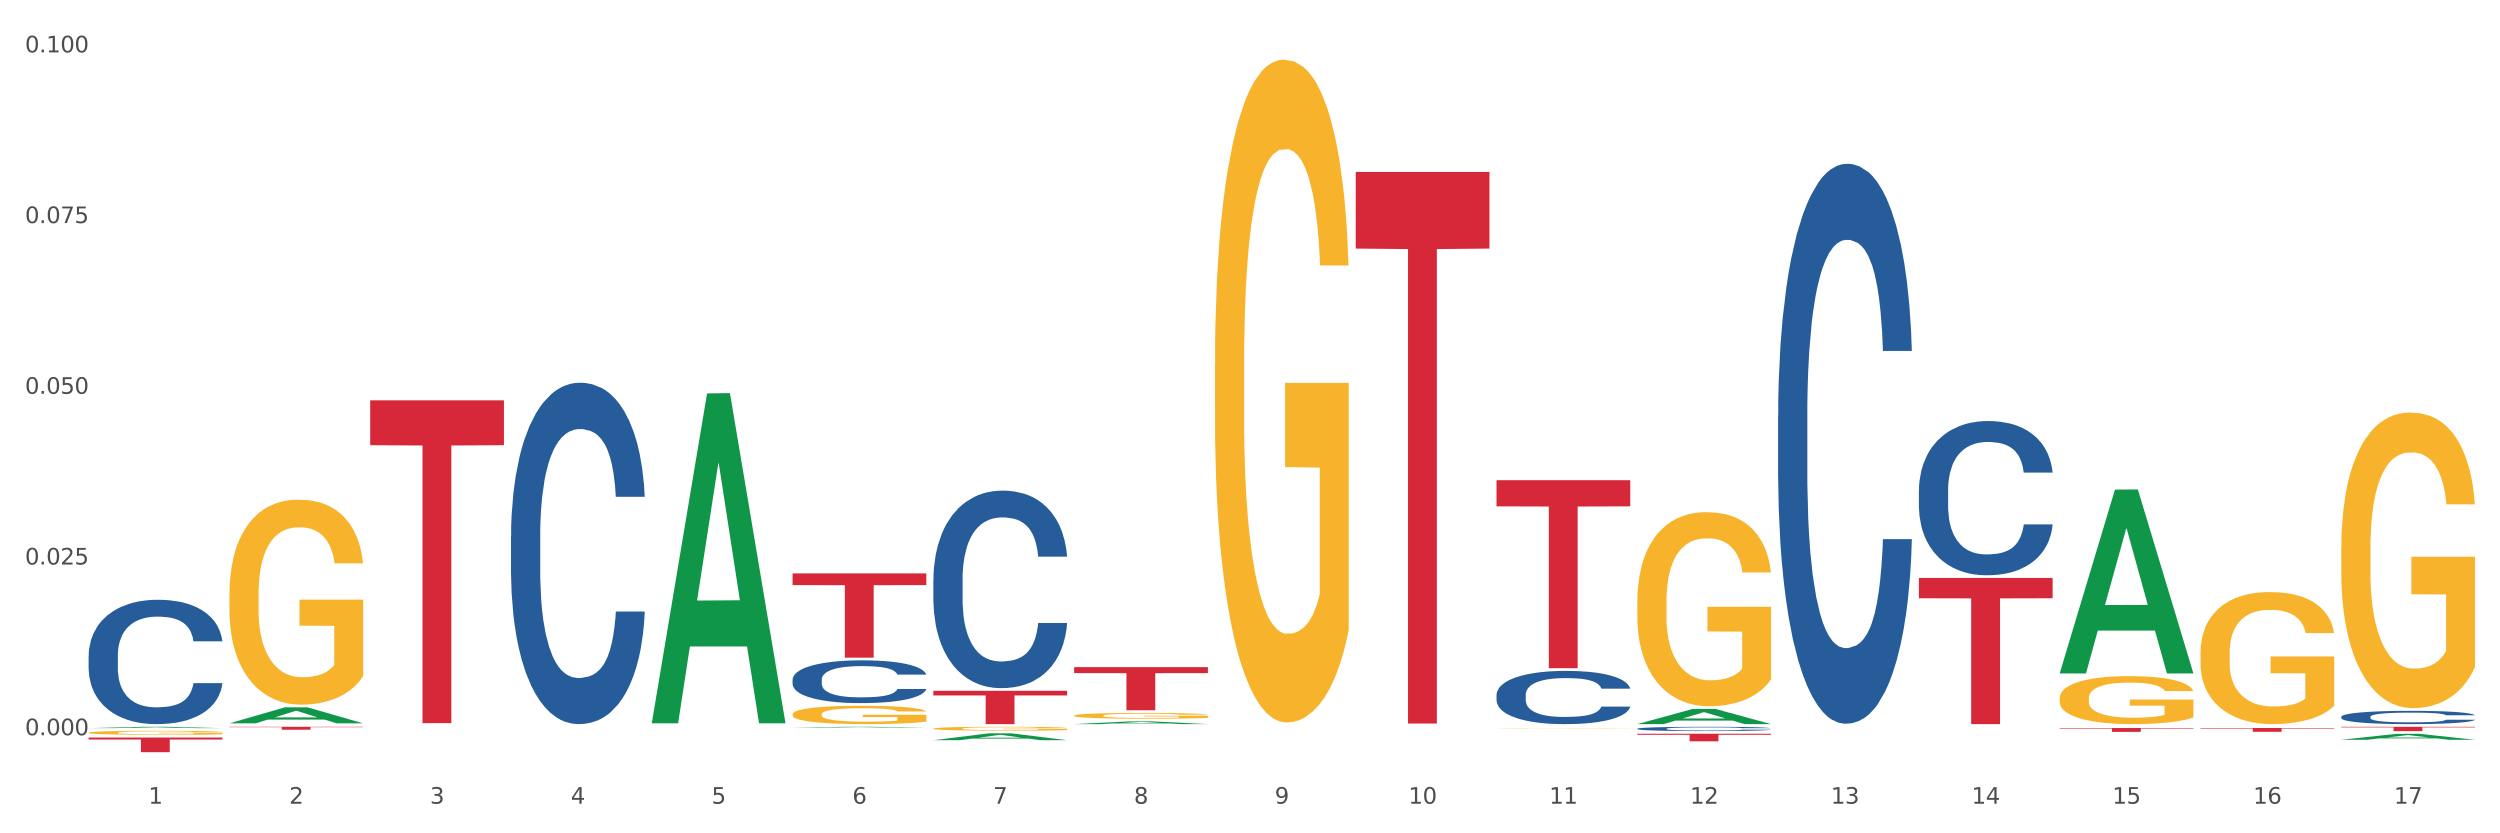 <?xml version="1.0" encoding="utf-8" standalone="no"?>
<!DOCTYPE svg PUBLIC "-//W3C//DTD SVG 1.1//EN"
  "http://www.w3.org/Graphics/SVG/1.1/DTD/svg11.dtd">
<svg xmlns:xlink="http://www.w3.org/1999/xlink" width="1080pt" height="360pt" viewBox="0 0 1080 360" xmlns="http://www.w3.org/2000/svg" version="1.1">
 <rect x="0" y="0" width="1080" height="360" fill="#333333" stroke="none"/>
 <defs>
  <style type="text/css">*{stroke-linejoin: round; stroke-linecap: butt}</style>
 </defs>
 <g id="figure_1">
  <g id="patch_1">
   <path d="M 0 360 
L 1080 360 
L 1080 0 
L 0 0 
z
" style="fill: #ffffff; stroke: #ffffff; stroke-linejoin: miter"/>
  </g>
  <g id="axes_1">
   <g id="matplotlib.axis_1">
    <g id="xtick_1">
     <g id="text_1">
      <!-- 1 -->
      <g style="fill: #4d4d4d" transform="translate(64.119 347.204) scale(0.096 -0.096)">
       <defs>
        <path id="DejaVuSans-31" d="M 794 531 
L 1825 531 
L 1825 4091 
L 703 3866 
L 703 4441 
L 1819 4666 
L 2450 4666 
L 2450 531 
L 3481 531 
L 3481 0 
L 794 0 
L 794 531 
z
" transform="scale(0.016)"/>
       </defs>
       <use xlink:href="#DejaVuSans-31"/>
      </g>
     </g>
    </g>
    <g id="xtick_2">
     <g id="text_2">
      <!-- 2 -->
      <g style="fill: #4d4d4d" transform="translate(124.94 347.204) scale(0.096 -0.096)">
       <defs>
        <path id="DejaVuSans-32" d="M 1228 531 
L 3431 531 
L 3431 0 
L 469 0 
L 469 531 
Q 828 903 1448 1529 
Q 2069 2156 2228 2338 
Q 2531 2678 2651 2914 
Q 2772 3150 2772 3378 
Q 2772 3750 2511 3984 
Q 2250 4219 1831 4219 
Q 1534 4219 1204 4116 
Q 875 4013 500 3803 
L 500 4441 
Q 881 4594 1212 4672 
Q 1544 4750 1819 4750 
Q 2544 4750 2975 4387 
Q 3406 4025 3406 3419 
Q 3406 3131 3298 2873 
Q 3191 2616 2906 2266 
Q 2828 2175 2409 1742 
Q 1991 1309 1228 531 
z
" transform="scale(0.016)"/>
       </defs>
       <use xlink:href="#DejaVuSans-32"/>
      </g>
     </g>
    </g>
    <g id="xtick_3">
     <g id="text_3">
      <!-- 3 -->
      <g style="fill: #4d4d4d" transform="translate(185.761 347.204) scale(0.096 -0.096)">
       <defs>
        <path id="DejaVuSans-33" d="M 2597 2516 
Q 3050 2419 3304 2112 
Q 3559 1806 3559 1356 
Q 3559 666 3084 287 
Q 2609 -91 1734 -91 
Q 1441 -91 1130 -33 
Q 819 25 488 141 
L 488 750 
Q 750 597 1062 519 
Q 1375 441 1716 441 
Q 2309 441 2620 675 
Q 2931 909 2931 1356 
Q 2931 1769 2642 2001 
Q 2353 2234 1838 2234 
L 1294 2234 
L 1294 2753 
L 1863 2753 
Q 2328 2753 2575 2939 
Q 2822 3125 2822 3475 
Q 2822 3834 2567 4026 
Q 2313 4219 1838 4219 
Q 1578 4219 1281 4162 
Q 984 4106 628 3988 
L 628 4550 
Q 988 4650 1302 4700 
Q 1616 4750 1894 4750 
Q 2613 4750 3031 4423 
Q 3450 4097 3450 3541 
Q 3450 3153 3228 2886 
Q 3006 2619 2597 2516 
z
" transform="scale(0.016)"/>
       </defs>
       <use xlink:href="#DejaVuSans-33"/>
      </g>
     </g>
    </g>
    <g id="xtick_4">
     <g id="text_4">
      <!-- 4 -->
      <g style="fill: #4d4d4d" transform="translate(246.582 347.204) scale(0.096 -0.096)">
       <defs>
        <path id="DejaVuSans-34" d="M 2419 4116 
L 825 1625 
L 2419 1625 
L 2419 4116 
z
M 2253 4666 
L 3047 4666 
L 3047 1625 
L 3713 1625 
L 3713 1100 
L 3047 1100 
L 3047 0 
L 2419 0 
L 2419 1100 
L 313 1100 
L 313 1709 
L 2253 4666 
z
" transform="scale(0.016)"/>
       </defs>
       <use xlink:href="#DejaVuSans-34"/>
      </g>
     </g>
    </g>
    <g id="xtick_5">
     <g id="text_5">
      <!-- 5 -->
      <g style="fill: #4d4d4d" transform="translate(307.403 347.204) scale(0.096 -0.096)">
       <defs>
        <path id="DejaVuSans-35" d="M 691 4666 
L 3169 4666 
L 3169 4134 
L 1269 4134 
L 1269 2991 
Q 1406 3038 1543 3061 
Q 1681 3084 1819 3084 
Q 2600 3084 3056 2656 
Q 3513 2228 3513 1497 
Q 3513 744 3044 326 
Q 2575 -91 1722 -91 
Q 1428 -91 1123 -41 
Q 819 9 494 109 
L 494 744 
Q 775 591 1075 516 
Q 1375 441 1709 441 
Q 2250 441 2565 725 
Q 2881 1009 2881 1497 
Q 2881 1984 2565 2268 
Q 2250 2553 1709 2553 
Q 1456 2553 1204 2497 
Q 953 2441 691 2322 
L 691 4666 
z
" transform="scale(0.016)"/>
       </defs>
       <use xlink:href="#DejaVuSans-35"/>
      </g>
     </g>
    </g>
    <g id="xtick_6">
     <g id="text_6">
      <!-- 6 -->
      <g style="fill: #4d4d4d" transform="translate(368.224 347.204) scale(0.096 -0.096)">
       <defs>
        <path id="DejaVuSans-36" d="M 2113 2584 
Q 1688 2584 1439 2293 
Q 1191 2003 1191 1497 
Q 1191 994 1439 701 
Q 1688 409 2113 409 
Q 2538 409 2786 701 
Q 3034 994 3034 1497 
Q 3034 2003 2786 2293 
Q 2538 2584 2113 2584 
z
M 3366 4563 
L 3366 3988 
Q 3128 4100 2886 4159 
Q 2644 4219 2406 4219 
Q 1781 4219 1451 3797 
Q 1122 3375 1075 2522 
Q 1259 2794 1537 2939 
Q 1816 3084 2150 3084 
Q 2853 3084 3261 2657 
Q 3669 2231 3669 1497 
Q 3669 778 3244 343 
Q 2819 -91 2113 -91 
Q 1303 -91 875 529 
Q 447 1150 447 2328 
Q 447 3434 972 4092 
Q 1497 4750 2381 4750 
Q 2619 4750 2861 4703 
Q 3103 4656 3366 4563 
z
" transform="scale(0.016)"/>
       </defs>
       <use xlink:href="#DejaVuSans-36"/>
      </g>
     </g>
    </g>
    <g id="xtick_7">
     <g id="text_7">
      <!-- 7 -->
      <g style="fill: #4d4d4d" transform="translate(429.045 347.204) scale(0.096 -0.096)">
       <defs>
        <path id="DejaVuSans-37" d="M 525 4666 
L 3525 4666 
L 3525 4397 
L 1831 0 
L 1172 0 
L 2766 4134 
L 525 4134 
L 525 4666 
z
" transform="scale(0.016)"/>
       </defs>
       <use xlink:href="#DejaVuSans-37"/>
      </g>
     </g>
    </g>
    <g id="xtick_8">
     <g id="text_8">
      <!-- 8 -->
      <g style="fill: #4d4d4d" transform="translate(489.866 347.204) scale(0.096 -0.096)">
       <defs>
        <path id="DejaVuSans-38" d="M 2034 2216 
Q 1584 2216 1326 1975 
Q 1069 1734 1069 1313 
Q 1069 891 1326 650 
Q 1584 409 2034 409 
Q 2484 409 2743 651 
Q 3003 894 3003 1313 
Q 3003 1734 2745 1975 
Q 2488 2216 2034 2216 
z
M 1403 2484 
Q 997 2584 770 2862 
Q 544 3141 544 3541 
Q 544 4100 942 4425 
Q 1341 4750 2034 4750 
Q 2731 4750 3128 4425 
Q 3525 4100 3525 3541 
Q 3525 3141 3298 2862 
Q 3072 2584 2669 2484 
Q 3125 2378 3379 2068 
Q 3634 1759 3634 1313 
Q 3634 634 3220 271 
Q 2806 -91 2034 -91 
Q 1263 -91 848 271 
Q 434 634 434 1313 
Q 434 1759 690 2068 
Q 947 2378 1403 2484 
z
M 1172 3481 
Q 1172 3119 1398 2916 
Q 1625 2713 2034 2713 
Q 2441 2713 2670 2916 
Q 2900 3119 2900 3481 
Q 2900 3844 2670 4047 
Q 2441 4250 2034 4250 
Q 1625 4250 1398 4047 
Q 1172 3844 1172 3481 
z
" transform="scale(0.016)"/>
       </defs>
       <use xlink:href="#DejaVuSans-38"/>
      </g>
     </g>
    </g>
    <g id="xtick_9">
     <g id="text_9">
      <!-- 9 -->
      <g style="fill: #4d4d4d" transform="translate(550.688 347.204) scale(0.096 -0.096)">
       <defs>
        <path id="DejaVuSans-39" d="M 703 97 
L 703 672 
Q 941 559 1184 500 
Q 1428 441 1663 441 
Q 2288 441 2617 861 
Q 2947 1281 2994 2138 
Q 2813 1869 2534 1725 
Q 2256 1581 1919 1581 
Q 1219 1581 811 2004 
Q 403 2428 403 3163 
Q 403 3881 828 4315 
Q 1253 4750 1959 4750 
Q 2769 4750 3195 4129 
Q 3622 3509 3622 2328 
Q 3622 1225 3098 567 
Q 2575 -91 1691 -91 
Q 1453 -91 1209 -44 
Q 966 3 703 97 
z
M 1959 2075 
Q 2384 2075 2632 2365 
Q 2881 2656 2881 3163 
Q 2881 3666 2632 3958 
Q 2384 4250 1959 4250 
Q 1534 4250 1286 3958 
Q 1038 3666 1038 3163 
Q 1038 2656 1286 2365 
Q 1534 2075 1959 2075 
z
" transform="scale(0.016)"/>
       </defs>
       <use xlink:href="#DejaVuSans-39"/>
      </g>
     </g>
    </g>
    <g id="xtick_10">
     <g id="text_10">
      <!-- 10 -->
      <g style="fill: #4d4d4d" transform="translate(608.455 347.204) scale(0.096 -0.096)">
       <defs>
        <path id="DejaVuSans-30" d="M 2034 4250 
Q 1547 4250 1301 3770 
Q 1056 3291 1056 2328 
Q 1056 1369 1301 889 
Q 1547 409 2034 409 
Q 2525 409 2770 889 
Q 3016 1369 3016 2328 
Q 3016 3291 2770 3770 
Q 2525 4250 2034 4250 
z
M 2034 4750 
Q 2819 4750 3233 4129 
Q 3647 3509 3647 2328 
Q 3647 1150 3233 529 
Q 2819 -91 2034 -91 
Q 1250 -91 836 529 
Q 422 1150 422 2328 
Q 422 3509 836 4129 
Q 1250 4750 2034 4750 
z
" transform="scale(0.016)"/>
       </defs>
       <use xlink:href="#DejaVuSans-31"/>
       <use xlink:href="#DejaVuSans-30" transform="translate(63.623 0)"/>
      </g>
     </g>
    </g>
    <g id="xtick_11">
     <g id="text_11">
      <!-- 11 -->
      <g style="fill: #4d4d4d" transform="translate(669.276 347.204) scale(0.096 -0.096)">
       <use xlink:href="#DejaVuSans-31"/>
       <use xlink:href="#DejaVuSans-31" transform="translate(63.623 0)"/>
      </g>
     </g>
    </g>
    <g id="xtick_12">
     <g id="text_12">
      <!-- 12 -->
      <g style="fill: #4d4d4d" transform="translate(730.097 347.204) scale(0.096 -0.096)">
       <use xlink:href="#DejaVuSans-31"/>
       <use xlink:href="#DejaVuSans-32" transform="translate(63.623 0)"/>
      </g>
     </g>
    </g>
    <g id="xtick_13">
     <g id="text_13">
      <!-- 13 -->
      <g style="fill: #4d4d4d" transform="translate(790.918 347.204) scale(0.096 -0.096)">
       <use xlink:href="#DejaVuSans-31"/>
       <use xlink:href="#DejaVuSans-33" transform="translate(63.623 0)"/>
      </g>
     </g>
    </g>
    <g id="xtick_14">
     <g id="text_14">
      <!-- 14 -->
      <g style="fill: #4d4d4d" transform="translate(851.739 347.204) scale(0.096 -0.096)">
       <use xlink:href="#DejaVuSans-31"/>
       <use xlink:href="#DejaVuSans-34" transform="translate(63.623 0)"/>
      </g>
     </g>
    </g>
    <g id="xtick_15">
     <g id="text_15">
      <!-- 15 -->
      <g style="fill: #4d4d4d" transform="translate(912.56 347.204) scale(0.096 -0.096)">
       <use xlink:href="#DejaVuSans-31"/>
       <use xlink:href="#DejaVuSans-35" transform="translate(63.623 0)"/>
      </g>
     </g>
    </g>
    <g id="xtick_16">
     <g id="text_16">
      <!-- 16 -->
      <g style="fill: #4d4d4d" transform="translate(973.381 347.204) scale(0.096 -0.096)">
       <use xlink:href="#DejaVuSans-31"/>
       <use xlink:href="#DejaVuSans-36" transform="translate(63.623 0)"/>
      </g>
     </g>
    </g>
    <g id="xtick_17">
     <g id="text_17">
      <!-- 17 -->
      <g style="fill: #4d4d4d" transform="translate(1034.202 347.204) scale(0.096 -0.096)">
       <use xlink:href="#DejaVuSans-31"/>
       <use xlink:href="#DejaVuSans-37" transform="translate(63.623 0)"/>
      </g>
     </g>
    </g>
    <g id="xtick_18"/>
    <g id="xtick_19"/>
    <g id="xtick_20"/>
    <g id="xtick_21"/>
    <g id="xtick_22"/>
    <g id="xtick_23"/>
    <g id="xtick_24"/>
    <g id="xtick_25"/>
    <g id="xtick_26"/>
    <g id="xtick_27"/>
    <g id="xtick_28"/>
    <g id="xtick_29"/>
    <g id="xtick_30"/>
    <g id="xtick_31"/>
    <g id="xtick_32"/>
    <g id="xtick_33"/>
   </g>
   <g id="matplotlib.axis_2">
    <g id="ytick_1">
     <g id="text_18">
      <!-- 0.000 -->
      <g style="fill: #4d4d4d" transform="translate(10.8 317.621) scale(0.096 -0.096)">
       <defs>
        <path id="DejaVuSans-2e" d="M 684 794 
L 1344 794 
L 1344 0 
L 684 0 
L 684 794 
z
" transform="scale(0.016)"/>
       </defs>
       <use xlink:href="#DejaVuSans-30"/>
       <use xlink:href="#DejaVuSans-2e" transform="translate(63.623 0)"/>
       <use xlink:href="#DejaVuSans-30" transform="translate(95.41 0)"/>
       <use xlink:href="#DejaVuSans-30" transform="translate(159.033 0)"/>
       <use xlink:href="#DejaVuSans-30" transform="translate(222.656 0)"/>
      </g>
     </g>
    </g>
    <g id="ytick_2">
     <g id="text_19">
      <!-- 0.025 -->
      <g style="fill: #4d4d4d" transform="translate(10.8 243.873) scale(0.096 -0.096)">
       <use xlink:href="#DejaVuSans-30"/>
       <use xlink:href="#DejaVuSans-2e" transform="translate(63.623 0)"/>
       <use xlink:href="#DejaVuSans-30" transform="translate(95.41 0)"/>
       <use xlink:href="#DejaVuSans-32" transform="translate(159.033 0)"/>
       <use xlink:href="#DejaVuSans-35" transform="translate(222.656 0)"/>
      </g>
     </g>
    </g>
    <g id="ytick_3">
     <g id="text_20">
      <!-- 0.050 -->
      <g style="fill: #4d4d4d" transform="translate(10.8 170.125) scale(0.096 -0.096)">
       <use xlink:href="#DejaVuSans-30"/>
       <use xlink:href="#DejaVuSans-2e" transform="translate(63.623 0)"/>
       <use xlink:href="#DejaVuSans-30" transform="translate(95.41 0)"/>
       <use xlink:href="#DejaVuSans-35" transform="translate(159.033 0)"/>
       <use xlink:href="#DejaVuSans-30" transform="translate(222.656 0)"/>
      </g>
     </g>
    </g>
    <g id="ytick_4">
     <g id="text_21">
      <!-- 0.075 -->
      <g style="fill: #4d4d4d" transform="translate(10.8 96.378) scale(0.096 -0.096)">
       <use xlink:href="#DejaVuSans-30"/>
       <use xlink:href="#DejaVuSans-2e" transform="translate(63.623 0)"/>
       <use xlink:href="#DejaVuSans-30" transform="translate(95.41 0)"/>
       <use xlink:href="#DejaVuSans-37" transform="translate(159.033 0)"/>
       <use xlink:href="#DejaVuSans-35" transform="translate(222.656 0)"/>
      </g>
     </g>
    </g>
    <g id="ytick_5">
     <g id="text_22">
      <!-- 0.100 -->
      <g style="fill: #4d4d4d" transform="translate(10.8 22.63) scale(0.096 -0.096)">
       <use xlink:href="#DejaVuSans-30"/>
       <use xlink:href="#DejaVuSans-2e" transform="translate(63.623 0)"/>
       <use xlink:href="#DejaVuSans-31" transform="translate(95.41 0)"/>
       <use xlink:href="#DejaVuSans-30" transform="translate(159.033 0)"/>
       <use xlink:href="#DejaVuSans-30" transform="translate(222.656 0)"/>
      </g>
     </g>
    </g>
    <g id="ytick_6"/>
    <g id="ytick_7"/>
    <g id="ytick_8"/>
    <g id="ytick_9"/>
   </g>
   <g id="PolyCollection_1">
    <path d="M 38.283 314.55 
L 38.343 314.549 
L 62.169 313.974 
L 72.058 313.974 
L 96.063 314.551 
L 84.626 314.551 
L 79.444 314.417 
L 54.843 314.417 
L 54.664 314.419 
L 49.66 314.551 
L 38.283 314.551 
L 38.283 314.55 
L 57.94 314.336 
L 76.346 314.336 
L 67.233 314.097 
L 67.113 314.096 
L 66.994 314.097 
L 57.881 314.336 
L 57.94 314.336 
L 38.283 314.55 
z
" clip-path="url(#p74fa97299d)" style="fill: #109648"/>
    <path d="M 889.778 314.492 
L 947.558 314.492 
L 947.558 314.725 
L 924.829 314.727 
L 924.829 316.173 
L 912.37 316.173 
L 912.37 314.727 
L 889.778 314.725 
L 889.778 314.493 
L 889.778 314.492 
z
" clip-path="url(#p74fa97299d)" style="fill: #d62839"/>
    <path d="M 828.957 249.67 
L 886.737 249.67 
L 886.737 258.446 
L 864.008 258.506 
L 864.008 312.821 
L 851.549 312.821 
L 851.549 258.506 
L 828.957 258.446 
L 828.957 249.73 
L 828.957 249.67 
z
" clip-path="url(#p74fa97299d)" style="fill: #d62839"/>
    <path d="M 707.315 316.982 
L 765.095 316.982 
L 765.095 317.438 
L 742.366 317.441 
L 742.366 320.264 
L 729.906 320.264 
L 729.906 317.441 
L 707.315 317.438 
L 707.315 316.985 
L 707.315 316.982 
z
" clip-path="url(#p74fa97299d)" style="fill: #d62839"/>
    <path d="M 99.104 256.781 
L 99.172 256.7 
L 99.172 253.788 
L 99.309 251.281 
L 99.991 245.215 
L 101.014 240.201 
L 101.765 237.532 
L 102.515 235.348 
L 103.402 233.164 
L 104.493 230.899 
L 106.472 227.583 
L 107.699 225.885 
L 109.2 224.105 
L 111.929 221.517 
L 113.907 220.061 
L 115.954 218.848 
L 119.296 217.392 
L 121.479 216.745 
L 123.799 216.26 
L 126.596 215.937 
L 128.71 215.856 
L 133.349 216.098 
L 137.306 216.826 
L 139.216 217.392 
L 141.672 218.363 
L 142.968 219.01 
L 145.082 220.304 
L 147.265 222.003 
L 148.766 223.458 
L 151.017 226.208 
L 152.723 228.958 
L 154.292 232.355 
L 155.11 234.701 
L 155.724 236.885 
L 156.27 239.392 
L 156.816 243.355 
L 144.537 243.355 
L 144.059 240.524 
L 143.309 237.855 
L 142.217 235.267 
L 141.262 233.649 
L 139.625 231.627 
L 138.124 230.333 
L 136.555 229.363 
L 134.645 228.554 
L 133.144 228.149 
L 131.03 227.826 
L 126.868 227.907 
L 124.072 228.554 
L 122.161 229.363 
L 120.934 230.091 
L 119.842 230.899 
L 118.614 232.032 
L 117.182 233.73 
L 116.158 235.267 
L 115.135 237.208 
L 114.317 239.149 
L 113.566 241.414 
L 112.952 243.84 
L 112.475 246.348 
L 112.065 249.421 
L 111.724 254.516 
L 111.724 265.597 
L 111.861 268.104 
L 112.202 271.42 
L 112.611 273.928 
L 113.293 276.92 
L 113.907 278.942 
L 115.067 281.854 
L 116.363 284.28 
L 117.386 285.817 
L 118.41 287.111 
L 120.183 288.89 
L 122.161 290.346 
L 123.867 291.236 
L 126.186 292.045 
L 127.755 292.368 
L 129.12 292.53 
L 132.462 292.53 
L 134.85 292.287 
L 137.51 291.721 
L 139.557 290.993 
L 141.262 290.104 
L 143.172 288.648 
L 144.4 287.273 
L 144.4 270.369 
L 129.393 270.288 
L 129.393 259.046 
L 156.884 259.046 
L 156.884 292.045 
L 155.724 293.743 
L 154.428 295.28 
L 153.064 296.655 
L 151.017 298.353 
L 148.562 299.971 
L 146.379 301.103 
L 144.059 302.074 
L 141.331 302.964 
L 137.783 303.772 
L 135.6 304.096 
L 132.872 304.339 
L 129.665 304.419 
L 126.868 304.258 
L 124.14 303.853 
L 121.275 303.125 
L 118.478 302.074 
L 116.363 301.023 
L 114.248 299.728 
L 111.997 298.03 
L 110.223 296.412 
L 108.859 294.957 
L 107.358 293.096 
L 105.721 290.67 
L 104.493 288.486 
L 103.402 286.221 
L 102.242 283.31 
L 101.423 280.802 
L 100.605 277.648 
L 100.127 275.303 
L 99.582 271.663 
L 99.172 266.568 
L 99.104 256.781 
z
" clip-path="url(#p74fa97299d)" style="fill: #f7b32b"/>
    <path d="M 585.673 74.265 
L 643.453 74.265 
L 643.453 107.381 
L 620.724 107.604 
L 620.724 312.565 
L 608.264 312.565 
L 608.264 107.604 
L 585.673 107.381 
L 585.673 74.488 
L 585.673 74.265 
z
" clip-path="url(#p74fa97299d)" style="fill: #d62839"/>
    <path d="M 464.03 288.205 
L 521.81 288.205 
L 521.81 290.794 
L 499.082 290.811 
L 499.082 306.835 
L 486.622 306.835 
L 486.622 290.811 
L 464.03 290.794 
L 464.03 288.222 
L 464.03 288.205 
z
" clip-path="url(#p74fa97299d)" style="fill: #d62839"/>
    <path d="M 403.209 298.433 
L 460.989 298.433 
L 460.989 300.432 
L 438.261 300.446 
L 438.261 312.821 
L 425.801 312.821 
L 425.801 300.446 
L 403.209 300.432 
L 403.209 298.446 
L 403.209 298.433 
z
" clip-path="url(#p74fa97299d)" style="fill: #d62839"/>
    <path d="M 342.388 247.713 
L 400.168 247.713 
L 400.168 252.771 
L 377.44 252.806 
L 377.44 284.112 
L 364.98 284.112 
L 364.98 252.806 
L 342.388 252.771 
L 342.388 247.747 
L 342.388 247.713 
z
" clip-path="url(#p74fa97299d)" style="fill: #d62839"/>
    <path d="M 159.925 172.949 
L 217.705 172.949 
L 217.705 192.328 
L 194.977 192.459 
L 194.977 312.397 
L 182.517 312.397 
L 182.517 192.459 
L 159.925 192.328 
L 159.925 173.08 
L 159.925 172.949 
z
" clip-path="url(#p74fa97299d)" style="fill: #d62839"/>
    <path d="M 99.104 313.974 
L 156.884 313.974 
L 156.884 314.152 
L 134.155 314.153 
L 134.155 315.256 
L 121.696 315.256 
L 121.696 314.153 
L 99.104 314.152 
L 99.104 313.975 
L 99.104 313.974 
z
" clip-path="url(#p74fa97299d)" style="fill: #d62839"/>
    <path d="M 38.283 318.601 
L 96.063 318.601 
L 96.063 319.483 
L 73.334 319.489 
L 73.334 324.95 
L 60.875 324.95 
L 60.875 319.489 
L 38.283 319.483 
L 38.283 318.607 
L 38.283 318.601 
z
" clip-path="url(#p74fa97299d)" style="fill: #d62839"/>
    <path d="M 38.283 283.237 
L 38.351 283.187 
L 38.351 281.814 
L 38.556 279.949 
L 39.307 276.515 
L 40.264 273.915 
L 41.903 270.873 
L 42.791 269.597 
L 43.952 268.174 
L 46.342 265.869 
L 49.074 263.906 
L 50.986 262.827 
L 52.421 262.14 
L 55.631 260.913 
L 57.475 260.374 
L 59.387 259.932 
L 61.026 259.638 
L 63.758 259.294 
L 65.944 259.147 
L 68.471 259.098 
L 70.588 259.147 
L 73.388 259.343 
L 77.486 259.932 
L 79.057 260.275 
L 81.174 260.864 
L 83.36 261.649 
L 85.135 262.434 
L 87.184 263.563 
L 89.302 265.034 
L 91.35 266.899 
L 92.785 268.616 
L 93.946 270.431 
L 94.97 272.639 
L 95.722 275.043 
L 96.063 277.055 
L 83.564 277.055 
L 83.223 275.239 
L 82.54 273.277 
L 81.857 271.952 
L 81.106 270.873 
L 79.945 269.646 
L 78.92 268.861 
L 77.213 267.929 
L 75.642 267.34 
L 74.344 266.997 
L 72.773 266.703 
L 69.427 266.408 
L 67.036 266.408 
L 65.534 266.506 
L 63.69 266.752 
L 62.119 267.095 
L 60.275 267.684 
L 58.841 268.322 
L 57.406 269.156 
L 56.587 269.744 
L 55.357 270.824 
L 54.538 271.707 
L 53.445 273.228 
L 52.83 274.307 
L 51.738 277.104 
L 51.26 279.164 
L 51.055 280.587 
L 50.918 282.157 
L 50.918 289.811 
L 51.328 293.245 
L 51.669 294.717 
L 52.216 296.385 
L 53.24 298.544 
L 54.743 300.654 
L 56.314 302.174 
L 57.611 303.107 
L 58.841 303.794 
L 60.07 304.333 
L 61.573 304.824 
L 62.802 305.118 
L 64.646 305.413 
L 66.832 305.56 
L 68.539 305.56 
L 72.022 305.314 
L 73.593 305.069 
L 75.096 304.726 
L 76.735 304.186 
L 78.032 303.597 
L 78.784 303.156 
L 80.013 302.224 
L 80.969 301.242 
L 81.789 300.114 
L 82.335 299.133 
L 82.95 297.661 
L 83.428 295.993 
L 83.564 295.11 
L 96.063 295.11 
L 95.79 296.876 
L 95.312 298.593 
L 94.356 300.899 
L 93.604 302.224 
L 92.443 303.843 
L 91.214 305.216 
L 89.506 306.737 
L 87.936 307.866 
L 86.296 308.847 
L 84.521 309.73 
L 81.311 310.957 
L 80.15 311.3 
L 77.691 311.889 
L 75.779 312.232 
L 72.978 312.576 
L 70.11 312.772 
L 67.105 312.821 
L 64.441 312.723 
L 61.504 312.428 
L 59.66 312.134 
L 57.611 311.693 
L 55.221 311.006 
L 52.967 310.172 
L 50.85 309.19 
L 48.869 308.062 
L 47.025 306.786 
L 44.635 304.677 
L 42.859 302.616 
L 41.561 300.703 
L 40.673 299.084 
L 39.786 297.023 
L 39.307 295.6 
L 38.556 292.166 
L 38.283 288.977 
L 38.283 283.237 
z
" clip-path="url(#p74fa97299d)" style="fill: #255c99"/>
    <path d="M 220.746 231.6 
L 220.814 231.465 
L 220.814 227.694 
L 221.019 222.575 
L 221.771 213.147 
L 222.727 206.008 
L 224.366 197.657 
L 225.254 194.155 
L 226.415 190.248 
L 228.805 183.918 
L 231.537 178.53 
L 233.45 175.567 
L 234.884 173.681 
L 238.094 170.313 
L 239.938 168.832 
L 241.85 167.62 
L 243.489 166.811 
L 246.221 165.869 
L 248.407 165.464 
L 250.934 165.33 
L 253.051 165.464 
L 255.851 166.003 
L 259.949 167.62 
L 261.52 168.562 
L 263.637 170.179 
L 265.823 172.334 
L 267.599 174.489 
L 269.647 177.587 
L 271.765 181.628 
L 273.814 186.746 
L 275.248 191.461 
L 276.409 196.444 
L 277.433 202.506 
L 278.185 209.106 
L 278.526 214.628 
L 266.028 214.628 
L 265.686 209.644 
L 265.003 204.257 
L 264.32 200.62 
L 263.569 197.657 
L 262.408 194.289 
L 261.383 192.134 
L 259.676 189.575 
L 258.105 187.959 
L 256.807 187.016 
L 255.237 186.208 
L 251.89 185.399 
L 249.5 185.399 
L 247.997 185.669 
L 246.153 186.342 
L 244.582 187.285 
L 242.738 188.901 
L 241.304 190.652 
L 239.87 192.942 
L 239.05 194.559 
L 237.821 197.522 
L 237.001 199.946 
L 235.908 204.122 
L 235.294 207.085 
L 234.201 214.763 
L 233.723 220.42 
L 233.518 224.326 
L 233.381 228.636 
L 233.381 249.649 
L 233.791 259.078 
L 234.133 263.118 
L 234.679 267.698 
L 235.703 273.625 
L 237.206 279.417 
L 238.777 283.592 
L 240.074 286.151 
L 241.304 288.037 
L 242.533 289.519 
L 244.036 290.866 
L 245.265 291.674 
L 247.109 292.482 
L 249.295 292.886 
L 251.002 292.886 
L 254.485 292.213 
L 256.056 291.539 
L 257.559 290.596 
L 259.198 289.115 
L 260.496 287.498 
L 261.247 286.286 
L 262.476 283.727 
L 263.432 281.033 
L 264.252 277.935 
L 264.798 275.241 
L 265.413 271.2 
L 265.891 266.621 
L 266.028 264.196 
L 278.526 264.196 
L 278.253 269.045 
L 277.775 273.759 
L 276.819 280.09 
L 276.067 283.727 
L 274.906 288.172 
L 273.677 291.943 
L 271.97 296.119 
L 270.399 299.217 
L 268.76 301.911 
L 266.984 304.335 
L 263.774 307.703 
L 262.613 308.645 
L 260.154 310.262 
L 258.242 311.205 
L 255.442 312.147 
L 252.573 312.686 
L 249.568 312.821 
L 246.904 312.552 
L 243.967 311.743 
L 242.123 310.935 
L 240.074 309.723 
L 237.684 307.837 
L 235.43 305.547 
L 233.313 302.854 
L 231.332 299.756 
L 229.488 296.253 
L 227.098 290.462 
L 225.322 284.804 
L 224.024 279.551 
L 223.137 275.106 
L 222.249 269.449 
L 221.771 265.543 
L 221.019 256.114 
L 220.746 247.359 
L 220.746 231.6 
z
" clip-path="url(#p74fa97299d)" style="fill: #255c99"/>
    <path d="M 342.388 293.567 
L 342.457 293.55 
L 342.457 293.078 
L 342.662 292.437 
L 343.413 291.256 
L 344.369 290.361 
L 346.008 289.315 
L 346.896 288.876 
L 348.057 288.387 
L 350.447 287.594 
L 353.179 286.919 
L 355.092 286.548 
L 356.526 286.311 
L 359.736 285.89 
L 361.58 285.704 
L 363.492 285.552 
L 365.132 285.451 
L 367.863 285.333 
L 370.049 285.282 
L 372.576 285.265 
L 374.693 285.282 
L 377.493 285.35 
L 381.591 285.552 
L 383.162 285.67 
L 385.279 285.873 
L 387.465 286.143 
L 389.241 286.413 
L 391.29 286.801 
L 393.407 287.307 
L 395.456 287.948 
L 396.89 288.539 
L 398.051 289.163 
L 399.076 289.922 
L 399.827 290.749 
L 400.168 291.441 
L 387.67 291.441 
L 387.328 290.817 
L 386.645 290.142 
L 385.962 289.686 
L 385.211 289.315 
L 384.05 288.893 
L 383.026 288.623 
L 381.318 288.303 
L 379.747 288.1 
L 378.45 287.982 
L 376.879 287.881 
L 373.532 287.779 
L 371.142 287.779 
L 369.639 287.813 
L 367.795 287.898 
L 366.224 288.016 
L 364.38 288.218 
L 362.946 288.438 
L 361.512 288.724 
L 360.692 288.927 
L 359.463 289.298 
L 358.643 289.602 
L 357.55 290.125 
L 356.936 290.496 
L 355.843 291.458 
L 355.365 292.167 
L 355.16 292.656 
L 355.023 293.196 
L 355.023 295.828 
L 355.433 297.01 
L 355.775 297.516 
L 356.321 298.09 
L 357.346 298.832 
L 358.848 299.558 
L 360.419 300.081 
L 361.717 300.401 
L 362.946 300.638 
L 364.175 300.823 
L 365.678 300.992 
L 366.907 301.093 
L 368.751 301.194 
L 370.937 301.245 
L 372.644 301.245 
L 376.127 301.161 
L 377.698 301.076 
L 379.201 300.958 
L 380.84 300.773 
L 382.138 300.57 
L 382.889 300.418 
L 384.118 300.098 
L 385.074 299.76 
L 385.894 299.372 
L 386.44 299.035 
L 387.055 298.528 
L 387.533 297.955 
L 387.67 297.651 
L 400.168 297.651 
L 399.895 298.258 
L 399.417 298.849 
L 398.461 299.642 
L 397.71 300.098 
L 396.549 300.654 
L 395.319 301.127 
L 393.612 301.65 
L 392.041 302.038 
L 390.402 302.376 
L 388.626 302.679 
L 385.416 303.101 
L 384.255 303.219 
L 381.796 303.422 
L 379.884 303.54 
L 377.084 303.658 
L 374.215 303.726 
L 371.21 303.742 
L 368.546 303.709 
L 365.61 303.607 
L 363.766 303.506 
L 361.717 303.354 
L 359.326 303.118 
L 357.072 302.831 
L 354.955 302.494 
L 352.974 302.106 
L 351.13 301.667 
L 348.74 300.941 
L 346.964 300.233 
L 345.667 299.575 
L 344.779 299.018 
L 343.891 298.309 
L 343.413 297.82 
L 342.662 296.638 
L 342.388 295.542 
L 342.388 293.567 
z
" clip-path="url(#p74fa97299d)" style="fill: #255c99"/>
    <path d="M 403.209 250.287 
L 403.278 250.209 
L 403.278 248.027 
L 403.483 245.065 
L 404.234 239.61 
L 405.19 235.48 
L 406.829 230.648 
L 407.717 228.622 
L 408.878 226.362 
L 411.269 222.699 
L 414 219.582 
L 415.913 217.867 
L 417.347 216.776 
L 420.557 214.828 
L 422.401 213.971 
L 424.313 213.269 
L 425.953 212.802 
L 428.684 212.256 
L 430.87 212.022 
L 433.397 211.944 
L 435.514 212.022 
L 438.314 212.334 
L 442.412 213.269 
L 443.983 213.815 
L 446.1 214.75 
L 448.286 215.997 
L 450.062 217.244 
L 452.111 219.036 
L 454.228 221.374 
L 456.277 224.335 
L 457.711 227.063 
L 458.872 229.947 
L 459.897 233.454 
L 460.648 237.272 
L 460.989 240.467 
L 448.491 240.467 
L 448.149 237.584 
L 447.466 234.467 
L 446.783 232.363 
L 446.032 230.648 
L 444.871 228.7 
L 443.847 227.453 
L 442.139 225.972 
L 440.568 225.037 
L 439.271 224.491 
L 437.7 224.024 
L 434.353 223.556 
L 431.963 223.556 
L 430.46 223.712 
L 428.616 224.102 
L 427.045 224.647 
L 425.201 225.582 
L 423.767 226.596 
L 422.333 227.92 
L 421.513 228.856 
L 420.284 230.57 
L 419.464 231.973 
L 418.372 234.389 
L 417.757 236.103 
L 416.664 240.545 
L 416.186 243.819 
L 415.981 246.079 
L 415.844 248.572 
L 415.844 260.73 
L 416.254 266.185 
L 416.596 268.523 
L 417.142 271.173 
L 418.167 274.602 
L 419.669 277.953 
L 421.24 280.369 
L 422.538 281.849 
L 423.767 282.94 
L 424.996 283.798 
L 426.499 284.577 
L 427.728 285.045 
L 429.572 285.512 
L 431.758 285.746 
L 433.465 285.746 
L 436.949 285.356 
L 438.519 284.967 
L 440.022 284.421 
L 441.661 283.564 
L 442.959 282.629 
L 443.71 281.927 
L 444.939 280.447 
L 445.896 278.888 
L 446.715 277.096 
L 447.262 275.537 
L 447.876 273.199 
L 448.354 270.549 
L 448.491 269.146 
L 460.989 269.146 
L 460.716 271.952 
L 460.238 274.68 
L 459.282 278.342 
L 458.531 280.447 
L 457.37 283.018 
L 456.14 285.2 
L 454.433 287.616 
L 452.862 289.409 
L 451.223 290.967 
L 449.447 292.37 
L 446.237 294.319 
L 445.076 294.864 
L 442.617 295.799 
L 440.705 296.345 
L 437.905 296.89 
L 435.036 297.202 
L 432.031 297.28 
L 429.367 297.124 
L 426.431 296.657 
L 424.587 296.189 
L 422.538 295.488 
L 420.147 294.396 
L 417.893 293.072 
L 415.776 291.513 
L 413.796 289.721 
L 411.952 287.694 
L 409.561 284.343 
L 407.785 281.07 
L 406.488 278.031 
L 405.6 275.459 
L 404.712 272.186 
L 404.234 269.926 
L 403.483 264.471 
L 403.209 259.405 
L 403.209 250.287 
z
" clip-path="url(#p74fa97299d)" style="fill: #255c99"/>
    <path d="M 646.494 300.156 
L 646.562 300.135 
L 646.562 299.547 
L 646.767 298.749 
L 647.518 297.279 
L 648.474 296.166 
L 650.113 294.863 
L 651.001 294.317 
L 652.162 293.708 
L 654.553 292.721 
L 657.285 291.881 
L 659.197 291.419 
L 660.631 291.125 
L 663.841 290.6 
L 665.685 290.369 
L 667.598 290.18 
L 669.237 290.054 
L 671.969 289.907 
L 674.154 289.844 
L 676.681 289.823 
L 678.799 289.844 
L 681.599 289.928 
L 685.697 290.18 
L 687.267 290.327 
L 689.385 290.579 
L 691.57 290.915 
L 693.346 291.251 
L 695.395 291.734 
L 697.512 292.364 
L 699.561 293.162 
L 700.995 293.897 
L 702.156 294.674 
L 703.181 295.62 
L 703.932 296.649 
L 704.274 297.51 
L 691.775 297.51 
L 691.434 296.733 
L 690.751 295.893 
L 690.068 295.326 
L 689.316 294.863 
L 688.155 294.338 
L 687.131 294.002 
L 685.423 293.603 
L 683.853 293.351 
L 682.555 293.204 
L 680.984 293.078 
L 677.637 292.952 
L 675.247 292.952 
L 673.744 292.994 
L 671.9 293.099 
L 670.33 293.246 
L 668.486 293.498 
L 667.051 293.771 
L 665.617 294.128 
L 664.797 294.38 
L 663.568 294.842 
L 662.749 295.22 
L 661.656 295.872 
L 661.041 296.334 
L 659.948 297.531 
L 659.47 298.413 
L 659.265 299.022 
L 659.129 299.694 
L 659.129 302.971 
L 659.539 304.441 
L 659.88 305.071 
L 660.426 305.785 
L 661.451 306.709 
L 662.953 307.612 
L 664.524 308.263 
L 665.822 308.662 
L 667.051 308.956 
L 668.281 309.187 
L 669.783 309.397 
L 671.013 309.523 
L 672.857 309.65 
L 675.042 309.713 
L 676.75 309.713 
L 680.233 309.608 
L 681.804 309.502 
L 683.306 309.355 
L 684.945 309.124 
L 686.243 308.872 
L 686.994 308.683 
L 688.224 308.284 
L 689.18 307.864 
L 689.999 307.381 
L 690.546 306.961 
L 691.16 306.331 
L 691.639 305.617 
L 691.775 305.239 
L 704.274 305.239 
L 704 305.995 
L 703.522 306.73 
L 702.566 307.717 
L 701.815 308.284 
L 700.654 308.977 
L 699.424 309.565 
L 697.717 310.217 
L 696.146 310.7 
L 694.507 311.12 
L 692.731 311.498 
L 689.521 312.023 
L 688.36 312.17 
L 685.901 312.422 
L 683.989 312.569 
L 681.189 312.716 
L 678.32 312.8 
L 675.315 312.821 
L 672.652 312.779 
L 669.715 312.653 
L 667.871 312.527 
L 665.822 312.338 
L 663.431 312.044 
L 661.178 311.687 
L 659.06 311.267 
L 657.08 310.784 
L 655.236 310.238 
L 652.845 309.334 
L 651.07 308.452 
L 649.772 307.633 
L 648.884 306.94 
L 647.996 306.058 
L 647.518 305.449 
L 646.767 303.979 
L 646.494 302.614 
L 646.494 300.156 
z
" clip-path="url(#p74fa97299d)" style="fill: #255c99"/>
    <path d="M 707.315 314.807 
L 707.383 314.806 
L 707.383 314.758 
L 707.588 314.694 
L 708.339 314.575 
L 709.295 314.486 
L 710.934 314.38 
L 711.822 314.336 
L 712.983 314.287 
L 715.374 314.208 
L 718.106 314.14 
L 720.018 314.103 
L 721.452 314.079 
L 724.662 314.037 
L 726.506 314.018 
L 728.419 314.003 
L 730.058 313.992 
L 732.79 313.981 
L 734.975 313.976 
L 737.502 313.974 
L 739.62 313.976 
L 742.42 313.982 
L 746.518 314.003 
L 748.089 314.014 
L 750.206 314.035 
L 752.391 314.062 
L 754.167 314.089 
L 756.216 314.128 
L 758.333 314.179 
L 760.382 314.243 
L 761.816 314.303 
L 762.977 314.365 
L 764.002 314.441 
L 764.753 314.524 
L 765.095 314.594 
L 752.596 314.594 
L 752.255 314.531 
L 751.572 314.463 
L 750.889 314.418 
L 750.137 314.38 
L 748.976 314.338 
L 747.952 314.311 
L 746.244 314.279 
L 744.674 314.258 
L 743.376 314.247 
L 741.805 314.236 
L 738.459 314.226 
L 736.068 314.226 
L 734.566 314.23 
L 732.721 314.238 
L 731.151 314.25 
L 729.307 314.27 
L 727.872 314.292 
L 726.438 314.321 
L 725.619 314.341 
L 724.389 314.379 
L 723.57 314.409 
L 722.477 314.462 
L 721.862 314.499 
L 720.769 314.596 
L 720.291 314.667 
L 720.086 314.716 
L 719.95 314.77 
L 719.95 315.035 
L 720.36 315.153 
L 720.701 315.204 
L 721.247 315.262 
L 722.272 315.336 
L 723.774 315.409 
L 725.345 315.461 
L 726.643 315.494 
L 727.872 315.517 
L 729.102 315.536 
L 730.604 315.553 
L 731.834 315.563 
L 733.678 315.573 
L 735.863 315.578 
L 737.571 315.578 
L 741.054 315.57 
L 742.625 315.561 
L 744.127 315.55 
L 745.766 315.531 
L 747.064 315.511 
L 747.815 315.495 
L 749.045 315.463 
L 750.001 315.429 
L 750.82 315.39 
L 751.367 315.356 
L 751.981 315.306 
L 752.46 315.248 
L 752.596 315.218 
L 765.095 315.218 
L 764.821 315.279 
L 764.343 315.338 
L 763.387 315.417 
L 762.636 315.463 
L 761.475 315.519 
L 760.246 315.567 
L 758.538 315.619 
L 756.967 315.658 
L 755.328 315.692 
L 753.552 315.722 
L 750.342 315.765 
L 749.181 315.777 
L 746.723 315.797 
L 744.81 315.809 
L 742.01 315.821 
L 739.141 315.827 
L 736.136 315.829 
L 733.473 315.826 
L 730.536 315.816 
L 728.692 315.805 
L 726.643 315.79 
L 724.253 315.766 
L 721.999 315.738 
L 719.881 315.704 
L 717.901 315.665 
L 716.057 315.621 
L 713.666 315.548 
L 711.891 315.477 
L 710.593 315.411 
L 709.705 315.355 
L 708.817 315.284 
L 708.339 315.234 
L 707.588 315.116 
L 707.315 315.006 
L 707.315 314.807 
z
" clip-path="url(#p74fa97299d)" style="fill: #255c99"/>
    <path d="M 768.136 179.439 
L 768.204 179.218 
L 768.204 173.032 
L 768.409 164.636 
L 769.16 149.17 
L 770.116 137.46 
L 771.756 123.762 
L 772.643 118.017 
L 773.804 111.61 
L 776.195 101.226 
L 778.927 92.388 
L 780.839 87.527 
L 782.273 84.434 
L 785.483 78.911 
L 787.327 76.48 
L 789.24 74.492 
L 790.879 73.166 
L 793.611 71.62 
L 795.796 70.957 
L 798.323 70.736 
L 800.441 70.957 
L 803.241 71.841 
L 807.339 74.492 
L 808.91 76.039 
L 811.027 78.69 
L 813.212 82.225 
L 814.988 85.76 
L 817.037 90.842 
L 819.154 97.47 
L 821.203 105.866 
L 822.637 113.599 
L 823.799 121.773 
L 824.823 131.716 
L 825.574 142.542 
L 825.916 151.6 
L 813.417 151.6 
L 813.076 143.426 
L 812.393 134.588 
L 811.71 128.623 
L 810.959 123.762 
L 809.797 118.238 
L 808.773 114.703 
L 807.066 110.505 
L 805.495 107.854 
L 804.197 106.307 
L 802.626 104.982 
L 799.28 103.656 
L 796.889 103.656 
L 795.387 104.098 
L 793.543 105.203 
L 791.972 106.749 
L 790.128 109.401 
L 788.693 112.273 
L 787.259 116.029 
L 786.44 118.68 
L 785.21 123.541 
L 784.391 127.518 
L 783.298 134.367 
L 782.683 139.228 
L 781.59 151.821 
L 781.112 161.101 
L 780.907 167.508 
L 780.771 174.578 
L 780.771 209.045 
L 781.181 224.511 
L 781.522 231.139 
L 782.069 238.651 
L 783.093 248.373 
L 784.596 257.873 
L 786.166 264.722 
L 787.464 268.92 
L 788.693 272.013 
L 789.923 274.444 
L 791.425 276.653 
L 792.655 277.979 
L 794.499 279.304 
L 796.684 279.967 
L 798.392 279.967 
L 801.875 278.863 
L 803.446 277.758 
L 804.948 276.211 
L 806.587 273.781 
L 807.885 271.13 
L 808.636 269.141 
L 809.866 264.943 
L 810.822 260.524 
L 811.641 255.443 
L 812.188 251.024 
L 812.803 244.396 
L 813.281 236.884 
L 813.417 232.907 
L 825.916 232.907 
L 825.643 240.861 
L 825.164 248.594 
L 824.208 258.978 
L 823.457 264.943 
L 822.296 272.234 
L 821.067 278.421 
L 819.359 285.27 
L 817.788 290.352 
L 816.149 294.77 
L 814.373 298.747 
L 811.163 304.271 
L 810.002 305.817 
L 807.544 308.469 
L 805.631 310.015 
L 802.831 311.562 
L 799.963 312.446 
L 796.957 312.667 
L 794.294 312.225 
L 791.357 310.899 
L 789.513 309.573 
L 787.464 307.585 
L 785.074 304.492 
L 782.82 300.736 
L 780.703 296.317 
L 778.722 291.235 
L 776.878 285.491 
L 774.487 275.99 
L 772.712 266.711 
L 771.414 258.094 
L 770.526 250.803 
L 769.638 241.524 
L 769.16 235.116 
L 768.409 219.65 
L 768.136 205.289 
L 768.136 179.439 
z
" clip-path="url(#p74fa97299d)" style="fill: #255c99"/>
    <path d="M 828.957 211.827 
L 829.025 211.766 
L 829.025 210.063 
L 829.23 207.751 
L 829.981 203.491 
L 830.937 200.267 
L 832.577 196.494 
L 833.464 194.912 
L 834.626 193.148 
L 837.016 190.288 
L 839.748 187.854 
L 841.66 186.515 
L 843.094 185.663 
L 846.304 184.142 
L 848.149 183.473 
L 850.061 182.925 
L 851.7 182.56 
L 854.432 182.134 
L 856.617 181.952 
L 859.144 181.891 
L 861.262 181.952 
L 864.062 182.195 
L 868.16 182.925 
L 869.731 183.351 
L 871.848 184.081 
L 874.033 185.055 
L 875.809 186.028 
L 877.858 187.428 
L 879.975 189.253 
L 882.024 191.565 
L 883.459 193.695 
L 884.62 195.946 
L 885.644 198.685 
L 886.395 201.666 
L 886.737 204.161 
L 874.238 204.161 
L 873.897 201.909 
L 873.214 199.476 
L 872.531 197.833 
L 871.78 196.494 
L 870.619 194.973 
L 869.594 193.999 
L 867.887 192.843 
L 866.316 192.113 
L 865.018 191.687 
L 863.447 191.322 
L 860.101 190.957 
L 857.71 190.957 
L 856.208 191.079 
L 854.364 191.383 
L 852.793 191.809 
L 850.949 192.539 
L 849.514 193.33 
L 848.08 194.364 
L 847.261 195.095 
L 846.031 196.433 
L 845.212 197.528 
L 844.119 199.415 
L 843.504 200.753 
L 842.411 204.222 
L 841.933 206.777 
L 841.729 208.542 
L 841.592 210.489 
L 841.592 219.981 
L 842.002 224.24 
L 842.343 226.065 
L 842.89 228.134 
L 843.914 230.811 
L 845.417 233.428 
L 846.987 235.314 
L 848.285 236.47 
L 849.514 237.322 
L 850.744 237.991 
L 852.246 238.6 
L 853.476 238.965 
L 855.32 239.33 
L 857.505 239.512 
L 859.213 239.512 
L 862.696 239.208 
L 864.267 238.904 
L 865.769 238.478 
L 867.409 237.809 
L 868.706 237.078 
L 869.457 236.531 
L 870.687 235.375 
L 871.643 234.158 
L 872.463 232.758 
L 873.009 231.541 
L 873.624 229.716 
L 874.102 227.647 
L 874.238 226.552 
L 886.737 226.552 
L 886.464 228.743 
L 885.986 230.872 
L 885.029 233.732 
L 884.278 235.375 
L 883.117 237.383 
L 881.888 239.086 
L 880.18 240.973 
L 878.609 242.372 
L 876.97 243.589 
L 875.194 244.684 
L 871.984 246.205 
L 870.823 246.631 
L 868.365 247.362 
L 866.452 247.787 
L 863.652 248.213 
L 860.784 248.457 
L 857.779 248.518 
L 855.115 248.396 
L 852.178 248.031 
L 850.334 247.666 
L 848.285 247.118 
L 845.895 246.266 
L 843.641 245.232 
L 841.524 244.015 
L 839.543 242.615 
L 837.699 241.033 
L 835.309 238.417 
L 833.533 235.862 
L 832.235 233.489 
L 831.347 231.481 
L 830.459 228.925 
L 829.981 227.161 
L 829.23 222.901 
L 828.957 218.946 
L 828.957 211.827 
z
" clip-path="url(#p74fa97299d)" style="fill: #255c99"/>
    <path d="M 1011.42 309.659 
L 1011.488 309.654 
L 1011.488 309.507 
L 1011.693 309.308 
L 1012.444 308.941 
L 1013.401 308.663 
L 1015.04 308.338 
L 1015.928 308.202 
L 1017.089 308.05 
L 1019.479 307.803 
L 1022.211 307.594 
L 1024.123 307.478 
L 1025.558 307.405 
L 1028.768 307.274 
L 1030.612 307.216 
L 1032.524 307.169 
L 1034.163 307.138 
L 1036.895 307.101 
L 1039.081 307.085 
L 1041.608 307.08 
L 1043.725 307.085 
L 1046.525 307.106 
L 1050.623 307.169 
L 1052.194 307.206 
L 1054.311 307.269 
L 1056.497 307.352 
L 1058.272 307.436 
L 1060.321 307.557 
L 1062.439 307.714 
L 1064.487 307.913 
L 1065.922 308.097 
L 1067.083 308.291 
L 1068.107 308.527 
L 1068.859 308.784 
L 1069.2 308.999 
L 1056.701 308.999 
L 1056.36 308.805 
L 1055.677 308.595 
L 1054.994 308.454 
L 1054.243 308.338 
L 1053.082 308.207 
L 1052.057 308.123 
L 1050.35 308.024 
L 1048.779 307.961 
L 1047.481 307.924 
L 1045.91 307.893 
L 1042.564 307.861 
L 1040.173 307.861 
L 1038.671 307.872 
L 1036.827 307.898 
L 1035.256 307.934 
L 1033.412 307.997 
L 1031.978 308.066 
L 1030.543 308.155 
L 1029.724 308.218 
L 1028.494 308.333 
L 1027.675 308.427 
L 1026.582 308.59 
L 1025.967 308.705 
L 1024.875 309.004 
L 1024.397 309.224 
L 1024.192 309.376 
L 1024.055 309.544 
L 1024.055 310.362 
L 1024.465 310.729 
L 1024.806 310.886 
L 1025.353 311.065 
L 1026.377 311.295 
L 1027.88 311.521 
L 1029.451 311.683 
L 1030.748 311.783 
L 1031.978 311.856 
L 1033.207 311.914 
L 1034.71 311.966 
L 1035.939 311.998 
L 1037.783 312.029 
L 1039.969 312.045 
L 1041.676 312.045 
L 1045.159 312.019 
L 1046.73 311.993 
L 1048.233 311.956 
L 1049.872 311.898 
L 1051.169 311.835 
L 1051.921 311.788 
L 1053.15 311.688 
L 1054.106 311.584 
L 1054.926 311.463 
L 1055.472 311.358 
L 1056.087 311.201 
L 1056.565 311.023 
L 1056.701 310.928 
L 1069.2 310.928 
L 1068.927 311.117 
L 1068.449 311.3 
L 1067.493 311.547 
L 1066.741 311.688 
L 1065.58 311.861 
L 1064.351 312.008 
L 1062.643 312.171 
L 1061.073 312.291 
L 1059.433 312.396 
L 1057.658 312.491 
L 1054.448 312.622 
L 1053.287 312.658 
L 1050.828 312.721 
L 1048.916 312.758 
L 1046.115 312.795 
L 1043.247 312.816 
L 1040.242 312.821 
L 1037.578 312.81 
L 1034.641 312.779 
L 1032.797 312.748 
L 1030.748 312.7 
L 1028.358 312.627 
L 1026.104 312.538 
L 1023.987 312.433 
L 1022.006 312.312 
L 1020.162 312.176 
L 1017.772 311.951 
L 1015.996 311.73 
L 1014.698 311.526 
L 1013.81 311.353 
L 1012.923 311.133 
L 1012.444 310.981 
L 1011.693 310.614 
L 1011.42 310.273 
L 1011.42 309.659 
z
" clip-path="url(#p74fa97299d)" style="fill: #255c99"/>
    <path d="M 1011.42 237.23 
L 1011.488 237.114 
L 1011.488 232.915 
L 1011.625 229.299 
L 1012.307 220.552 
L 1013.33 213.321 
L 1014.08 209.472 
L 1014.831 206.323 
L 1015.718 203.174 
L 1016.809 199.908 
L 1018.787 195.126 
L 1020.015 192.677 
L 1021.516 190.111 
L 1024.245 186.379 
L 1026.223 184.279 
L 1028.27 182.53 
L 1031.612 180.43 
L 1033.795 179.497 
L 1036.115 178.797 
L 1038.912 178.331 
L 1041.026 178.214 
L 1045.665 178.564 
L 1049.622 179.614 
L 1051.532 180.43 
L 1053.988 181.83 
L 1055.284 182.763 
L 1057.398 184.629 
L 1059.581 187.078 
L 1061.082 189.178 
L 1063.333 193.143 
L 1065.039 197.109 
L 1066.608 202.007 
L 1067.426 205.39 
L 1068.04 208.539 
L 1068.586 212.154 
L 1069.132 217.869 
L 1056.853 217.869 
L 1056.375 213.787 
L 1055.625 209.938 
L 1054.533 206.206 
L 1053.578 203.873 
L 1051.941 200.958 
L 1050.44 199.092 
L 1048.871 197.692 
L 1046.961 196.526 
L 1045.46 195.942 
L 1043.346 195.476 
L 1039.184 195.593 
L 1036.388 196.526 
L 1034.477 197.692 
L 1033.25 198.742 
L 1032.158 199.908 
L 1030.93 201.541 
L 1029.498 203.99 
L 1028.474 206.206 
L 1027.451 209.005 
L 1026.632 211.804 
L 1025.882 215.07 
L 1025.268 218.569 
L 1024.791 222.185 
L 1024.381 226.617 
L 1024.04 233.965 
L 1024.04 249.943 
L 1024.177 253.559 
L 1024.518 258.341 
L 1024.927 261.957 
L 1025.609 266.272 
L 1026.223 269.188 
L 1027.383 273.386 
L 1028.679 276.885 
L 1029.702 279.101 
L 1030.725 280.968 
L 1032.499 283.534 
L 1034.477 285.633 
L 1036.183 286.916 
L 1038.502 288.082 
L 1040.071 288.549 
L 1041.436 288.782 
L 1044.778 288.782 
L 1047.166 288.432 
L 1049.826 287.616 
L 1051.873 286.566 
L 1053.578 285.283 
L 1055.488 283.184 
L 1056.716 281.201 
L 1056.716 256.825 
L 1041.708 256.708 
L 1041.708 240.496 
L 1069.2 240.496 
L 1069.2 288.082 
L 1068.04 290.531 
L 1066.744 292.748 
L 1065.38 294.73 
L 1063.333 297.18 
L 1060.877 299.512 
L 1058.695 301.145 
L 1056.375 302.545 
L 1053.646 303.828 
L 1050.099 304.994 
L 1047.916 305.46 
L 1045.188 305.81 
L 1041.981 305.927 
L 1039.184 305.694 
L 1036.456 305.111 
L 1033.591 304.061 
L 1030.794 302.545 
L 1028.679 301.028 
L 1026.564 299.162 
L 1024.313 296.713 
L 1022.539 294.38 
L 1021.175 292.281 
L 1019.674 289.598 
L 1018.037 286.099 
L 1016.809 282.95 
L 1015.718 279.685 
L 1014.558 275.486 
L 1013.739 271.87 
L 1012.921 267.322 
L 1012.443 263.939 
L 1011.898 258.691 
L 1011.488 251.343 
L 1011.42 237.23 
z
" clip-path="url(#p74fa97299d)" style="fill: #f7b32b"/>
    <path d="M 950.599 282.138 
L 950.667 282.086 
L 950.667 280.21 
L 950.804 278.595 
L 951.486 274.688 
L 952.509 271.458 
L 953.259 269.739 
L 954.01 268.333 
L 954.897 266.926 
L 955.988 265.468 
L 957.966 263.332 
L 959.194 262.238 
L 960.695 261.092 
L 963.424 259.425 
L 965.402 258.487 
L 967.449 257.706 
L 970.791 256.768 
L 972.974 256.351 
L 975.294 256.039 
L 978.09 255.83 
L 980.205 255.778 
L 984.844 255.934 
L 988.801 256.403 
L 990.711 256.768 
L 993.166 257.393 
L 994.463 257.81 
L 996.577 258.643 
L 998.76 259.737 
L 1000.261 260.675 
L 1002.512 262.446 
L 1004.218 264.217 
L 1005.787 266.405 
L 1006.605 267.916 
L 1007.219 269.323 
L 1007.765 270.937 
L 1008.311 273.49 
L 996.032 273.49 
L 995.554 271.667 
L 994.804 269.948 
L 993.712 268.281 
L 992.757 267.239 
L 991.12 265.936 
L 989.619 265.103 
L 988.05 264.478 
L 986.14 263.957 
L 984.639 263.696 
L 982.525 263.488 
L 978.363 263.54 
L 975.566 263.957 
L 973.656 264.478 
L 972.428 264.947 
L 971.337 265.468 
L 970.109 266.197 
L 968.677 267.291 
L 967.653 268.281 
L 966.63 269.531 
L 965.811 270.781 
L 965.061 272.24 
L 964.447 273.803 
L 963.97 275.418 
L 963.56 277.397 
L 963.219 280.679 
L 963.219 287.816 
L 963.356 289.431 
L 963.697 291.567 
L 964.106 293.182 
L 964.788 295.109 
L 965.402 296.411 
L 966.562 298.287 
L 967.858 299.85 
L 968.881 300.839 
L 969.904 301.673 
L 971.678 302.819 
L 973.656 303.757 
L 975.362 304.33 
L 977.681 304.851 
L 979.25 305.059 
L 980.615 305.163 
L 983.957 305.163 
L 986.345 305.007 
L 989.005 304.642 
L 991.052 304.173 
L 992.757 303.6 
L 994.667 302.663 
L 995.895 301.777 
L 995.895 290.889 
L 980.887 290.837 
L 980.887 283.596 
L 1008.379 283.596 
L 1008.379 304.851 
L 1007.219 305.945 
L 1005.923 306.934 
L 1004.559 307.82 
L 1002.512 308.914 
L 1000.056 309.956 
L 997.873 310.685 
L 995.554 311.31 
L 992.825 311.883 
L 989.278 312.404 
L 987.095 312.613 
L 984.366 312.769 
L 981.16 312.821 
L 978.363 312.717 
L 975.635 312.456 
L 972.77 311.987 
L 969.973 311.31 
L 967.858 310.633 
L 965.743 309.8 
L 963.492 308.706 
L 961.718 307.664 
L 960.354 306.726 
L 958.853 305.528 
L 957.216 303.965 
L 955.988 302.558 
L 954.897 301.1 
L 953.737 299.224 
L 952.918 297.61 
L 952.1 295.578 
L 951.622 294.067 
L 951.076 291.723 
L 950.667 288.441 
L 950.599 282.138 
z
" clip-path="url(#p74fa97299d)" style="fill: #f7b32b"/>
    <path d="M 889.778 301.673 
L 889.846 301.654 
L 889.846 300.973 
L 889.983 300.386 
L 890.665 298.967 
L 891.688 297.793 
L 892.438 297.169 
L 893.189 296.658 
L 894.076 296.147 
L 895.167 295.617 
L 897.145 294.841 
L 898.373 294.443 
L 899.874 294.027 
L 902.603 293.421 
L 904.581 293.08 
L 906.628 292.797 
L 909.97 292.456 
L 912.153 292.304 
L 914.473 292.191 
L 917.269 292.115 
L 919.384 292.096 
L 924.023 292.153 
L 927.98 292.323 
L 929.89 292.456 
L 932.345 292.683 
L 933.642 292.834 
L 935.756 293.137 
L 937.939 293.535 
L 939.44 293.875 
L 941.691 294.519 
L 943.397 295.162 
L 944.966 295.957 
L 945.784 296.506 
L 946.398 297.017 
L 946.944 297.604 
L 947.49 298.531 
L 935.211 298.531 
L 934.733 297.869 
L 933.983 297.244 
L 932.891 296.639 
L 931.936 296.26 
L 930.299 295.787 
L 928.798 295.484 
L 927.229 295.257 
L 925.319 295.068 
L 923.818 294.973 
L 921.704 294.897 
L 917.542 294.916 
L 914.745 295.068 
L 912.835 295.257 
L 911.607 295.427 
L 910.516 295.617 
L 909.288 295.882 
L 907.855 296.279 
L 906.832 296.639 
L 905.809 297.093 
L 904.99 297.547 
L 904.24 298.077 
L 903.626 298.645 
L 903.148 299.232 
L 902.739 299.951 
L 902.398 301.143 
L 902.398 303.736 
L 902.534 304.323 
L 902.876 305.099 
L 903.285 305.686 
L 903.967 306.386 
L 904.581 306.859 
L 905.741 307.54 
L 907.037 308.108 
L 908.06 308.468 
L 909.083 308.771 
L 910.857 309.187 
L 912.835 309.528 
L 914.541 309.736 
L 916.86 309.925 
L 918.429 310.001 
L 919.793 310.039 
L 923.136 310.039 
L 925.524 309.982 
L 928.184 309.849 
L 930.231 309.679 
L 931.936 309.471 
L 933.846 309.13 
L 935.074 308.809 
L 935.074 304.853 
L 920.066 304.834 
L 920.066 302.203 
L 947.558 302.203 
L 947.558 309.925 
L 946.398 310.323 
L 945.102 310.682 
L 943.738 311.004 
L 941.691 311.401 
L 939.235 311.78 
L 937.052 312.045 
L 934.733 312.272 
L 932.004 312.48 
L 928.457 312.67 
L 926.274 312.745 
L 923.545 312.802 
L 920.339 312.821 
L 917.542 312.783 
L 914.814 312.688 
L 911.948 312.518 
L 909.152 312.272 
L 907.037 312.026 
L 904.922 311.723 
L 902.671 311.326 
L 900.897 310.947 
L 899.533 310.607 
L 898.032 310.171 
L 896.395 309.603 
L 895.167 309.092 
L 894.076 308.562 
L 892.916 307.881 
L 892.097 307.294 
L 891.279 306.556 
L 890.801 306.007 
L 890.255 305.156 
L 889.846 303.963 
L 889.778 301.673 
z
" clip-path="url(#p74fa97299d)" style="fill: #f7b32b"/>
    <path d="M 707.315 260.006 
L 707.383 259.929 
L 707.383 257.173 
L 707.519 254.799 
L 708.202 249.056 
L 709.225 244.308 
L 709.975 241.781 
L 710.726 239.713 
L 711.612 237.646 
L 712.704 235.502 
L 714.682 232.362 
L 715.91 230.754 
L 717.411 229.069 
L 720.14 226.619 
L 722.118 225.241 
L 724.164 224.092 
L 727.507 222.714 
L 729.69 222.101 
L 732.009 221.642 
L 734.806 221.335 
L 736.921 221.259 
L 741.56 221.488 
L 745.516 222.178 
L 747.426 222.714 
L 749.882 223.633 
L 751.178 224.245 
L 753.293 225.47 
L 755.476 227.078 
L 756.977 228.457 
L 759.228 231.06 
L 760.933 233.664 
L 762.502 236.88 
L 763.321 239.101 
L 763.935 241.168 
L 764.481 243.542 
L 765.026 247.294 
L 752.747 247.294 
L 752.27 244.614 
L 751.519 242.087 
L 750.428 239.637 
L 749.473 238.105 
L 747.836 236.191 
L 746.335 234.966 
L 744.766 234.047 
L 742.856 233.281 
L 741.355 232.898 
L 739.24 232.592 
L 735.079 232.668 
L 732.282 233.281 
L 730.372 234.047 
L 729.144 234.736 
L 728.053 235.502 
L 726.825 236.574 
L 725.392 238.182 
L 724.369 239.637 
L 723.346 241.475 
L 722.527 243.312 
L 721.777 245.457 
L 721.163 247.754 
L 720.685 250.128 
L 720.276 253.038 
L 719.935 257.862 
L 719.935 268.353 
L 720.071 270.727 
L 720.412 273.866 
L 720.822 276.24 
L 721.504 279.073 
L 722.118 280.988 
L 723.278 283.744 
L 724.574 286.042 
L 725.597 287.497 
L 726.62 288.722 
L 728.394 290.407 
L 730.372 291.785 
L 732.078 292.627 
L 734.397 293.393 
L 735.966 293.699 
L 737.33 293.852 
L 740.673 293.852 
L 743.061 293.623 
L 745.721 293.087 
L 747.768 292.397 
L 749.473 291.555 
L 751.383 290.177 
L 752.611 288.875 
L 752.611 272.871 
L 737.603 272.794 
L 737.603 262.15 
L 765.095 262.15 
L 765.095 293.393 
L 763.935 295.001 
L 762.639 296.456 
L 761.275 297.758 
L 759.228 299.366 
L 756.772 300.897 
L 754.589 301.969 
L 752.27 302.888 
L 749.541 303.731 
L 745.994 304.496 
L 743.811 304.803 
L 741.082 305.032 
L 737.876 305.109 
L 735.079 304.956 
L 732.35 304.573 
L 729.485 303.884 
L 726.688 302.888 
L 724.574 301.893 
L 722.459 300.668 
L 720.208 299.06 
L 718.434 297.528 
L 717.07 296.15 
L 715.569 294.388 
L 713.932 292.091 
L 712.704 290.024 
L 711.612 287.88 
L 710.453 285.123 
L 709.634 282.749 
L 708.815 279.762 
L 708.338 277.542 
L 707.792 274.096 
L 707.383 269.272 
L 707.315 260.006 
z
" clip-path="url(#p74fa97299d)" style="fill: #f7b32b"/>
    <path d="M 646.494 314.788 
L 646.562 314.788 
L 646.562 314.784 
L 646.698 314.78 
L 647.38 314.771 
L 648.404 314.763 
L 649.154 314.759 
L 649.904 314.756 
L 650.791 314.753 
L 651.883 314.749 
L 653.861 314.744 
L 655.089 314.742 
L 656.59 314.739 
L 659.318 314.735 
L 661.297 314.733 
L 663.343 314.731 
L 666.686 314.729 
L 668.869 314.728 
L 671.188 314.727 
L 673.985 314.726 
L 676.1 314.726 
L 680.739 314.727 
L 684.695 314.728 
L 686.605 314.729 
L 689.061 314.73 
L 690.357 314.731 
L 692.472 314.733 
L 694.655 314.736 
L 696.156 314.738 
L 698.407 314.742 
L 700.112 314.746 
L 701.681 314.751 
L 702.5 314.755 
L 703.114 314.758 
L 703.66 314.762 
L 704.205 314.768 
L 691.926 314.768 
L 691.449 314.764 
L 690.698 314.76 
L 689.607 314.756 
L 688.652 314.753 
L 687.015 314.75 
L 685.514 314.748 
L 683.945 314.747 
L 682.035 314.746 
L 680.534 314.745 
L 678.419 314.744 
L 674.258 314.745 
L 671.461 314.746 
L 669.551 314.747 
L 668.323 314.748 
L 667.232 314.749 
L 666.004 314.751 
L 664.571 314.753 
L 663.548 314.756 
L 662.525 314.759 
L 661.706 314.762 
L 660.956 314.765 
L 660.342 314.769 
L 659.864 314.773 
L 659.455 314.777 
L 659.114 314.785 
L 659.114 314.802 
L 659.25 314.806 
L 659.591 314.811 
L 660.001 314.814 
L 660.683 314.819 
L 661.297 314.822 
L 662.456 314.826 
L 663.753 314.83 
L 664.776 314.832 
L 665.799 314.834 
L 667.573 314.837 
L 669.551 314.839 
L 671.256 314.841 
L 673.576 314.842 
L 675.145 314.842 
L 676.509 314.843 
L 679.852 314.843 
L 682.239 314.842 
L 684.9 314.841 
L 686.946 314.84 
L 688.652 314.839 
L 690.562 314.837 
L 691.79 314.835 
L 691.79 314.809 
L 676.782 314.809 
L 676.782 314.792 
L 704.274 314.792 
L 704.274 314.842 
L 703.114 314.844 
L 701.818 314.847 
L 700.453 314.849 
L 698.407 314.851 
L 695.951 314.854 
L 693.768 314.856 
L 691.449 314.857 
L 688.72 314.858 
L 685.173 314.86 
L 682.99 314.86 
L 680.261 314.861 
L 677.055 314.861 
L 674.258 314.86 
L 671.529 314.86 
L 668.664 314.859 
L 665.867 314.857 
L 663.753 314.856 
L 661.638 314.854 
L 659.387 314.851 
L 657.613 314.849 
L 656.249 314.846 
L 654.748 314.843 
L 653.111 314.84 
L 651.883 314.837 
L 650.791 314.833 
L 649.632 314.829 
L 648.813 314.825 
L 647.994 314.82 
L 647.517 314.817 
L 646.971 314.811 
L 646.562 314.803 
L 646.494 314.788 
z
" clip-path="url(#p74fa97299d)" style="fill: #f7b32b"/>
    <path d="M 524.851 158.088 
L 524.92 157.827 
L 524.92 148.412 
L 525.056 140.305 
L 525.738 120.691 
L 526.762 104.477 
L 527.512 95.847 
L 528.262 88.786 
L 529.149 81.725 
L 530.241 74.402 
L 532.219 63.68 
L 533.447 58.188 
L 534.948 52.434 
L 537.676 44.066 
L 539.655 39.359 
L 541.701 35.436 
L 545.044 30.728 
L 547.227 28.636 
L 549.546 27.067 
L 552.343 26.021 
L 554.458 25.759 
L 559.097 26.544 
L 563.053 28.898 
L 564.963 30.728 
L 567.419 33.867 
L 568.715 35.959 
L 570.83 40.143 
L 573.013 45.635 
L 574.514 50.342 
L 576.765 59.234 
L 578.47 68.126 
L 580.039 79.109 
L 580.858 86.693 
L 581.472 93.755 
L 582.018 101.862 
L 582.563 114.676 
L 570.284 114.676 
L 569.807 105.523 
L 569.056 96.893 
L 567.965 88.524 
L 567.01 83.294 
L 565.373 76.756 
L 563.872 72.571 
L 562.303 69.433 
L 560.393 66.818 
L 558.892 65.51 
L 556.777 64.464 
L 552.616 64.726 
L 549.819 66.818 
L 547.909 69.433 
L 546.681 71.787 
L 545.59 74.402 
L 544.362 78.063 
L 542.929 83.555 
L 541.906 88.524 
L 540.883 94.801 
L 540.064 101.077 
L 539.314 108.4 
L 538.7 116.245 
L 538.222 124.352 
L 537.813 134.29 
L 537.472 150.766 
L 537.472 186.594 
L 537.608 194.701 
L 537.949 205.423 
L 538.359 213.53 
L 539.041 223.207 
L 539.655 229.745 
L 540.814 239.159 
L 542.11 247.005 
L 543.134 251.974 
L 544.157 256.158 
L 545.931 261.911 
L 547.909 266.619 
L 549.614 269.495 
L 551.934 272.111 
L 553.503 273.157 
L 554.867 273.68 
L 558.21 273.68 
L 560.597 272.895 
L 563.258 271.065 
L 565.304 268.711 
L 567.01 265.834 
L 568.92 261.127 
L 570.148 256.681 
L 570.148 202.023 
L 555.14 201.762 
L 555.14 165.411 
L 582.632 165.411 
L 582.632 272.111 
L 581.472 277.603 
L 580.176 282.571 
L 578.811 287.017 
L 576.765 292.509 
L 574.309 297.74 
L 572.126 301.401 
L 569.807 304.539 
L 567.078 307.416 
L 563.531 310.031 
L 561.348 311.077 
L 558.619 311.862 
L 555.413 312.123 
L 552.616 311.6 
L 549.887 310.292 
L 547.022 307.939 
L 544.225 304.539 
L 542.11 301.139 
L 539.996 296.955 
L 537.745 291.463 
L 535.971 286.233 
L 534.607 281.525 
L 533.106 275.51 
L 531.469 267.665 
L 530.241 260.604 
L 529.149 253.281 
L 527.989 243.867 
L 527.171 235.759 
L 526.352 225.56 
L 525.875 217.976 
L 525.329 206.208 
L 524.92 189.732 
L 524.851 158.088 
z
" clip-path="url(#p74fa97299d)" style="fill: #f7b32b"/>
    <path d="M 464.03 309.139 
L 464.099 309.137 
L 464.099 309.055 
L 464.235 308.984 
L 464.917 308.814 
L 465.941 308.673 
L 466.691 308.598 
L 467.441 308.536 
L 468.328 308.475 
L 469.42 308.411 
L 471.398 308.318 
L 472.626 308.27 
L 474.127 308.22 
L 476.855 308.147 
L 478.834 308.106 
L 480.88 308.072 
L 484.223 308.031 
L 486.406 308.013 
L 488.725 307.999 
L 491.522 307.99 
L 493.637 307.988 
L 498.275 307.995 
L 502.232 308.015 
L 504.142 308.031 
L 506.598 308.058 
L 507.894 308.077 
L 510.009 308.113 
L 512.192 308.161 
L 513.693 308.202 
L 515.944 308.279 
L 517.649 308.356 
L 519.218 308.452 
L 520.037 308.518 
L 520.651 308.579 
L 521.196 308.65 
L 521.742 308.761 
L 509.463 308.761 
L 508.986 308.682 
L 508.235 308.607 
L 507.144 308.534 
L 506.189 308.488 
L 504.551 308.432 
L 503.051 308.395 
L 501.482 308.368 
L 499.572 308.345 
L 498.071 308.334 
L 495.956 308.325 
L 491.795 308.327 
L 488.998 308.345 
L 487.088 308.368 
L 485.86 308.388 
L 484.768 308.411 
L 483.541 308.443 
L 482.108 308.491 
L 481.085 308.534 
L 480.061 308.588 
L 479.243 308.643 
L 478.492 308.707 
L 477.879 308.775 
L 477.401 308.845 
L 476.992 308.932 
L 476.651 309.075 
L 476.651 309.387 
L 476.787 309.457 
L 477.128 309.551 
L 477.537 309.621 
L 478.22 309.705 
L 478.834 309.762 
L 479.993 309.844 
L 481.289 309.912 
L 482.313 309.955 
L 483.336 309.992 
L 485.11 310.042 
L 487.088 310.083 
L 488.793 310.108 
L 491.113 310.131 
L 492.682 310.14 
L 494.046 310.144 
L 497.389 310.144 
L 499.776 310.137 
L 502.437 310.121 
L 504.483 310.101 
L 506.189 310.076 
L 508.099 310.035 
L 509.327 309.996 
L 509.327 309.521 
L 494.319 309.519 
L 494.319 309.203 
L 521.81 309.203 
L 521.81 310.131 
L 520.651 310.178 
L 519.355 310.222 
L 517.99 310.26 
L 515.944 310.308 
L 513.488 310.353 
L 511.305 310.385 
L 508.986 310.413 
L 506.257 310.438 
L 502.71 310.46 
L 500.527 310.469 
L 497.798 310.476 
L 494.592 310.479 
L 491.795 310.474 
L 489.066 310.463 
L 486.201 310.442 
L 483.404 310.413 
L 481.289 310.383 
L 479.175 310.347 
L 476.923 310.299 
L 475.15 310.253 
L 473.786 310.212 
L 472.285 310.16 
L 470.648 310.092 
L 469.42 310.031 
L 468.328 309.967 
L 467.168 309.885 
L 466.35 309.814 
L 465.531 309.726 
L 465.054 309.66 
L 464.508 309.557 
L 464.099 309.414 
L 464.03 309.139 
z
" clip-path="url(#p74fa97299d)" style="fill: #f7b32b"/>
    <path d="M 403.209 314.747 
L 403.278 314.746 
L 403.278 314.691 
L 403.414 314.643 
L 404.096 314.529 
L 405.119 314.434 
L 405.87 314.384 
L 406.62 314.342 
L 407.507 314.301 
L 408.599 314.258 
L 410.577 314.195 
L 411.805 314.163 
L 413.306 314.13 
L 416.034 314.081 
L 418.013 314.053 
L 420.059 314.03 
L 423.402 314.003 
L 425.585 313.991 
L 427.904 313.981 
L 430.701 313.975 
L 432.816 313.974 
L 437.454 313.978 
L 441.411 313.992 
L 443.321 314.003 
L 445.777 314.021 
L 447.073 314.033 
L 449.188 314.058 
L 451.371 314.09 
L 452.872 314.118 
L 455.123 314.17 
L 456.828 314.221 
L 458.397 314.286 
L 459.216 314.33 
L 459.83 314.371 
L 460.375 314.419 
L 460.921 314.494 
L 448.642 314.494 
L 448.165 314.44 
L 447.414 314.39 
L 446.323 314.341 
L 445.368 314.31 
L 443.73 314.272 
L 442.23 314.247 
L 440.661 314.229 
L 438.751 314.214 
L 437.25 314.206 
L 435.135 314.2 
L 430.974 314.202 
L 428.177 314.214 
L 426.267 314.229 
L 425.039 314.243 
L 423.947 314.258 
L 422.72 314.28 
L 421.287 314.312 
L 420.264 314.341 
L 419.24 314.377 
L 418.422 314.414 
L 417.671 314.457 
L 417.057 314.503 
L 416.58 314.55 
L 416.171 314.608 
L 415.83 314.705 
L 415.83 314.914 
L 415.966 314.961 
L 416.307 315.024 
L 416.716 315.072 
L 417.399 315.128 
L 418.013 315.166 
L 419.172 315.221 
L 420.468 315.267 
L 421.492 315.296 
L 422.515 315.321 
L 424.289 315.354 
L 426.267 315.382 
L 427.972 315.399 
L 430.292 315.414 
L 431.861 315.42 
L 433.225 315.423 
L 436.568 315.423 
L 438.955 315.419 
L 441.616 315.408 
L 443.662 315.394 
L 445.368 315.377 
L 447.278 315.35 
L 448.506 315.324 
L 448.506 315.004 
L 433.498 315.003 
L 433.498 314.79 
L 460.989 314.79 
L 460.989 315.414 
L 459.83 315.446 
L 458.534 315.475 
L 457.169 315.501 
L 455.123 315.533 
L 452.667 315.564 
L 450.484 315.585 
L 448.165 315.604 
L 445.436 315.62 
L 441.889 315.636 
L 439.706 315.642 
L 436.977 315.646 
L 433.771 315.648 
L 430.974 315.645 
L 428.245 315.637 
L 425.38 315.623 
L 422.583 315.604 
L 420.468 315.584 
L 418.354 315.559 
L 416.102 315.527 
L 414.329 315.497 
L 412.964 315.469 
L 411.464 315.434 
L 409.826 315.388 
L 408.599 315.347 
L 407.507 315.304 
L 406.347 315.249 
L 405.529 315.201 
L 404.71 315.142 
L 404.233 315.097 
L 403.687 315.029 
L 403.278 314.932 
L 403.209 314.747 
z
" clip-path="url(#p74fa97299d)" style="fill: #f7b32b"/>
    <path d="M 342.388 308.558 
L 342.457 308.551 
L 342.457 308.29 
L 342.593 308.066 
L 343.275 307.523 
L 344.298 307.074 
L 345.049 306.835 
L 345.799 306.64 
L 346.686 306.444 
L 347.777 306.242 
L 349.756 305.945 
L 350.984 305.793 
L 352.484 305.634 
L 355.213 305.402 
L 357.191 305.272 
L 359.238 305.163 
L 362.581 305.033 
L 364.764 304.975 
L 367.083 304.931 
L 369.88 304.903 
L 371.995 304.895 
L 376.633 304.917 
L 380.59 304.982 
L 382.5 305.033 
L 384.956 305.12 
L 386.252 305.178 
L 388.367 305.293 
L 390.55 305.445 
L 392.05 305.576 
L 394.302 305.822 
L 396.007 306.068 
L 397.576 306.372 
L 398.395 306.582 
L 399.009 306.777 
L 399.554 307.002 
L 400.1 307.356 
L 387.821 307.356 
L 387.343 307.103 
L 386.593 306.864 
L 385.502 306.632 
L 384.547 306.488 
L 382.909 306.307 
L 381.409 306.191 
L 379.84 306.104 
L 377.929 306.032 
L 376.429 305.995 
L 374.314 305.967 
L 370.153 305.974 
L 367.356 306.032 
L 365.446 306.104 
L 364.218 306.169 
L 363.126 306.242 
L 361.898 306.343 
L 360.466 306.495 
L 359.443 306.632 
L 358.419 306.806 
L 357.601 306.98 
L 356.85 307.183 
L 356.236 307.4 
L 355.759 307.624 
L 355.35 307.899 
L 355.009 308.355 
L 355.009 309.347 
L 355.145 309.571 
L 355.486 309.868 
L 355.895 310.092 
L 356.577 310.36 
L 357.191 310.541 
L 358.351 310.802 
L 359.647 311.019 
L 360.671 311.156 
L 361.694 311.272 
L 363.467 311.431 
L 365.446 311.562 
L 367.151 311.641 
L 369.471 311.714 
L 371.04 311.742 
L 372.404 311.757 
L 375.747 311.757 
L 378.134 311.735 
L 380.795 311.685 
L 382.841 311.619 
L 384.547 311.54 
L 386.457 311.41 
L 387.685 311.286 
L 387.685 309.774 
L 372.677 309.767 
L 372.677 308.76 
L 400.168 308.76 
L 400.168 311.714 
L 399.009 311.866 
L 397.712 312.003 
L 396.348 312.126 
L 394.302 312.278 
L 391.846 312.423 
L 389.663 312.524 
L 387.343 312.611 
L 384.615 312.691 
L 381.067 312.763 
L 378.885 312.792 
L 376.156 312.814 
L 372.95 312.821 
L 370.153 312.806 
L 367.424 312.77 
L 364.559 312.705 
L 361.762 312.611 
L 359.647 312.517 
L 357.533 312.401 
L 355.281 312.249 
L 353.508 312.104 
L 352.143 311.974 
L 350.643 311.808 
L 349.005 311.59 
L 347.777 311.395 
L 346.686 311.192 
L 345.526 310.932 
L 344.708 310.707 
L 343.889 310.425 
L 343.412 310.215 
L 342.866 309.89 
L 342.457 309.434 
L 342.388 308.558 
z
" clip-path="url(#p74fa97299d)" style="fill: #f7b32b"/>
    <path d="M 950.599 314.5 
L 1008.379 314.5 
L 1008.379 314.729 
L 985.65 314.731 
L 985.65 316.148 
L 973.191 316.148 
L 973.191 314.731 
L 950.599 314.729 
L 950.599 314.502 
L 950.599 314.5 
z
" clip-path="url(#p74fa97299d)" style="fill: #d62839"/>
    <path d="M 1011.42 313.974 
L 1069.2 313.974 
L 1069.2 314.236 
L 1046.471 314.238 
L 1046.471 315.861 
L 1034.012 315.861 
L 1034.012 314.238 
L 1011.42 314.236 
L 1011.42 313.976 
L 1011.42 313.974 
z
" clip-path="url(#p74fa97299d)" style="fill: #d62839"/>
    <path d="M 646.494 207.46 
L 704.274 207.46 
L 704.274 218.745 
L 681.545 218.822 
L 681.545 288.67 
L 669.085 288.67 
L 669.085 218.822 
L 646.494 218.745 
L 646.494 207.536 
L 646.494 207.46 
z
" clip-path="url(#p74fa97299d)" style="fill: #d62839"/>
    <path d="M 38.283 316.51 
L 38.351 316.508 
L 38.351 316.451 
L 38.488 316.402 
L 39.17 316.282 
L 40.193 316.183 
L 40.943 316.131 
L 41.694 316.088 
L 42.581 316.045 
L 43.672 316 
L 45.65 315.935 
L 46.878 315.901 
L 48.379 315.866 
L 51.108 315.815 
L 53.086 315.787 
L 55.133 315.763 
L 58.475 315.734 
L 60.658 315.721 
L 62.978 315.712 
L 65.775 315.705 
L 67.889 315.704 
L 72.528 315.709 
L 76.485 315.723 
L 78.395 315.734 
L 80.851 315.753 
L 82.147 315.766 
L 84.261 315.791 
L 86.444 315.825 
L 87.945 315.854 
L 90.196 315.908 
L 91.902 315.962 
L 93.471 316.029 
L 94.289 316.075 
L 94.903 316.118 
L 95.449 316.167 
L 95.995 316.245 
L 83.716 316.245 
L 83.238 316.19 
L 82.488 316.137 
L 81.396 316.086 
L 80.441 316.054 
L 78.804 316.014 
L 77.303 315.989 
L 75.734 315.97 
L 73.824 315.954 
L 72.323 315.946 
L 70.209 315.94 
L 66.047 315.941 
L 63.251 315.954 
L 61.34 315.97 
L 60.113 315.984 
L 59.021 316 
L 57.793 316.022 
L 56.361 316.056 
L 55.337 316.086 
L 54.314 316.124 
L 53.495 316.163 
L 52.745 316.207 
L 52.131 316.255 
L 51.654 316.304 
L 51.244 316.365 
L 50.903 316.465 
L 50.903 316.683 
L 51.04 316.733 
L 51.381 316.798 
L 51.79 316.848 
L 52.472 316.906 
L 53.086 316.946 
L 54.246 317.004 
L 55.542 317.051 
L 56.565 317.082 
L 57.588 317.107 
L 59.362 317.142 
L 61.34 317.171 
L 63.046 317.188 
L 65.365 317.204 
L 66.934 317.211 
L 68.299 317.214 
L 71.641 317.214 
L 74.029 317.209 
L 76.689 317.198 
L 78.736 317.184 
L 80.441 317.166 
L 82.351 317.137 
L 83.579 317.11 
L 83.579 316.777 
L 68.571 316.776 
L 68.571 316.554 
L 96.063 316.554 
L 96.063 317.204 
L 94.903 317.238 
L 93.607 317.268 
L 92.243 317.295 
L 90.196 317.329 
L 87.741 317.36 
L 85.558 317.383 
L 83.238 317.402 
L 80.509 317.419 
L 76.962 317.435 
L 74.779 317.442 
L 72.051 317.446 
L 68.844 317.448 
L 66.047 317.445 
L 63.319 317.437 
L 60.454 317.423 
L 57.657 317.402 
L 55.542 317.381 
L 53.427 317.356 
L 51.176 317.322 
L 49.402 317.29 
L 48.038 317.262 
L 46.537 317.225 
L 44.9 317.177 
L 43.672 317.134 
L 42.581 317.09 
L 41.421 317.032 
L 40.602 316.983 
L 39.784 316.921 
L 39.306 316.875 
L 38.761 316.803 
L 38.351 316.703 
L 38.283 316.51 
z
" clip-path="url(#p74fa97299d)" style="fill: #f7b32b"/>
    <path d="M 99.104 312.48 
L 99.164 312.473 
L 122.99 305.579 
L 132.879 305.572 
L 156.884 312.493 
L 145.447 312.493 
L 140.265 310.881 
L 115.664 310.881 
L 115.485 310.907 
L 110.481 312.493 
L 99.104 312.493 
L 99.104 312.48 
L 118.761 309.92 
L 137.167 309.913 
L 128.054 307.047 
L 127.934 307.034 
L 127.815 307.054 
L 118.702 309.913 
L 118.761 309.92 
L 99.104 312.48 
z
" clip-path="url(#p74fa97299d)" style="fill: #109648"/>
    <path d="M 281.567 312.218 
L 281.627 312.084 
L 305.454 169.957 
L 315.342 169.823 
L 339.347 312.485 
L 327.91 312.485 
L 322.728 279.265 
L 298.127 279.265 
L 297.948 279.8 
L 292.945 312.485 
L 281.567 312.485 
L 281.567 312.218 
L 301.224 259.439 
L 319.631 259.305 
L 310.517 200.231 
L 310.398 199.963 
L 310.279 200.365 
L 301.165 259.305 
L 301.224 259.439 
L 281.567 312.218 
z
" clip-path="url(#p74fa97299d)" style="fill: #109648"/>
    <path d="M 342.388 314.341 
L 342.448 314.341 
L 366.275 313.974 
L 376.163 313.974 
L 400.168 314.342 
L 388.731 314.342 
L 383.549 314.256 
L 358.948 314.256 
L 358.769 314.258 
L 353.766 314.342 
L 342.388 314.342 
L 342.388 314.341 
L 362.045 314.205 
L 380.452 314.205 
L 371.338 314.052 
L 371.219 314.052 
L 371.1 314.053 
L 361.986 314.205 
L 362.045 314.205 
L 342.388 314.341 
z
" clip-path="url(#p74fa97299d)" style="fill: #109648"/>
    <path d="M 403.209 319.77 
L 403.269 319.767 
L 427.096 316.804 
L 436.984 316.801 
L 460.989 319.776 
L 449.553 319.776 
L 444.37 319.083 
L 419.769 319.083 
L 419.59 319.094 
L 414.587 319.776 
L 403.209 319.776 
L 403.209 319.77 
L 422.866 318.67 
L 441.273 318.667 
L 432.159 317.435 
L 432.04 317.429 
L 431.921 317.438 
L 422.807 318.667 
L 422.866 318.67 
L 403.209 319.77 
z
" clip-path="url(#p74fa97299d)" style="fill: #109648"/>
    <path d="M 464.03 312.819 
L 464.09 312.818 
L 487.917 311.633 
L 497.805 311.631 
L 521.81 312.821 
L 510.374 312.821 
L 505.191 312.544 
L 480.59 312.544 
L 480.411 312.548 
L 475.408 312.821 
L 464.03 312.821 
L 464.03 312.819 
L 483.688 312.379 
L 502.094 312.378 
L 492.98 311.885 
L 492.861 311.883 
L 492.742 311.886 
L 483.628 312.378 
L 483.688 312.379 
L 464.03 312.819 
z
" clip-path="url(#p74fa97299d)" style="fill: #109648"/>
    <path d="M 707.315 312.809 
L 707.374 312.802 
L 731.201 306.268 
L 741.089 306.262 
L 765.095 312.821 
L 753.658 312.821 
L 748.475 311.294 
L 723.874 311.294 
L 723.696 311.318 
L 718.692 312.821 
L 707.315 312.821 
L 707.315 312.809 
L 726.972 310.382 
L 745.378 310.376 
L 736.264 307.66 
L 736.145 307.648 
L 736.026 307.666 
L 726.912 310.376 
L 726.972 310.382 
L 707.315 312.809 
z
" clip-path="url(#p74fa97299d)" style="fill: #109648"/>
    <path d="M 889.778 290.794 
L 889.837 290.719 
L 913.664 211.507 
L 923.552 211.432 
L 947.558 290.943 
L 936.121 290.943 
L 930.939 272.428 
L 906.337 272.428 
L 906.159 272.727 
L 901.155 290.943 
L 889.778 290.943 
L 889.778 290.794 
L 909.435 261.379 
L 927.841 261.304 
L 918.727 228.38 
L 918.608 228.231 
L 918.489 228.455 
L 909.375 261.304 
L 909.435 261.379 
L 889.778 290.794 
z
" clip-path="url(#p74fa97299d)" style="fill: #109648"/>
    <path d="M 1011.42 319.576 
L 1011.48 319.573 
L 1035.306 317.017 
L 1045.194 317.014 
L 1069.2 319.581 
L 1057.763 319.581 
L 1052.581 318.983 
L 1027.98 318.983 
L 1027.801 318.993 
L 1022.797 319.581 
L 1011.42 319.581 
L 1011.42 319.576 
L 1031.077 318.626 
L 1049.483 318.624 
L 1040.37 317.561 
L 1040.25 317.556 
L 1040.131 317.564 
L 1031.018 318.624 
L 1031.077 318.626 
L 1011.42 319.576 
z
" clip-path="url(#p74fa97299d)" style="fill: #109648"/>
   </g>
  </g>
 </g>
 <defs>
  <clipPath id="p74fa97299d">
   <rect x="38.283" y="10.8" width="1030.917" height="329.109"/>
  </clipPath>
 </defs>
</svg>

